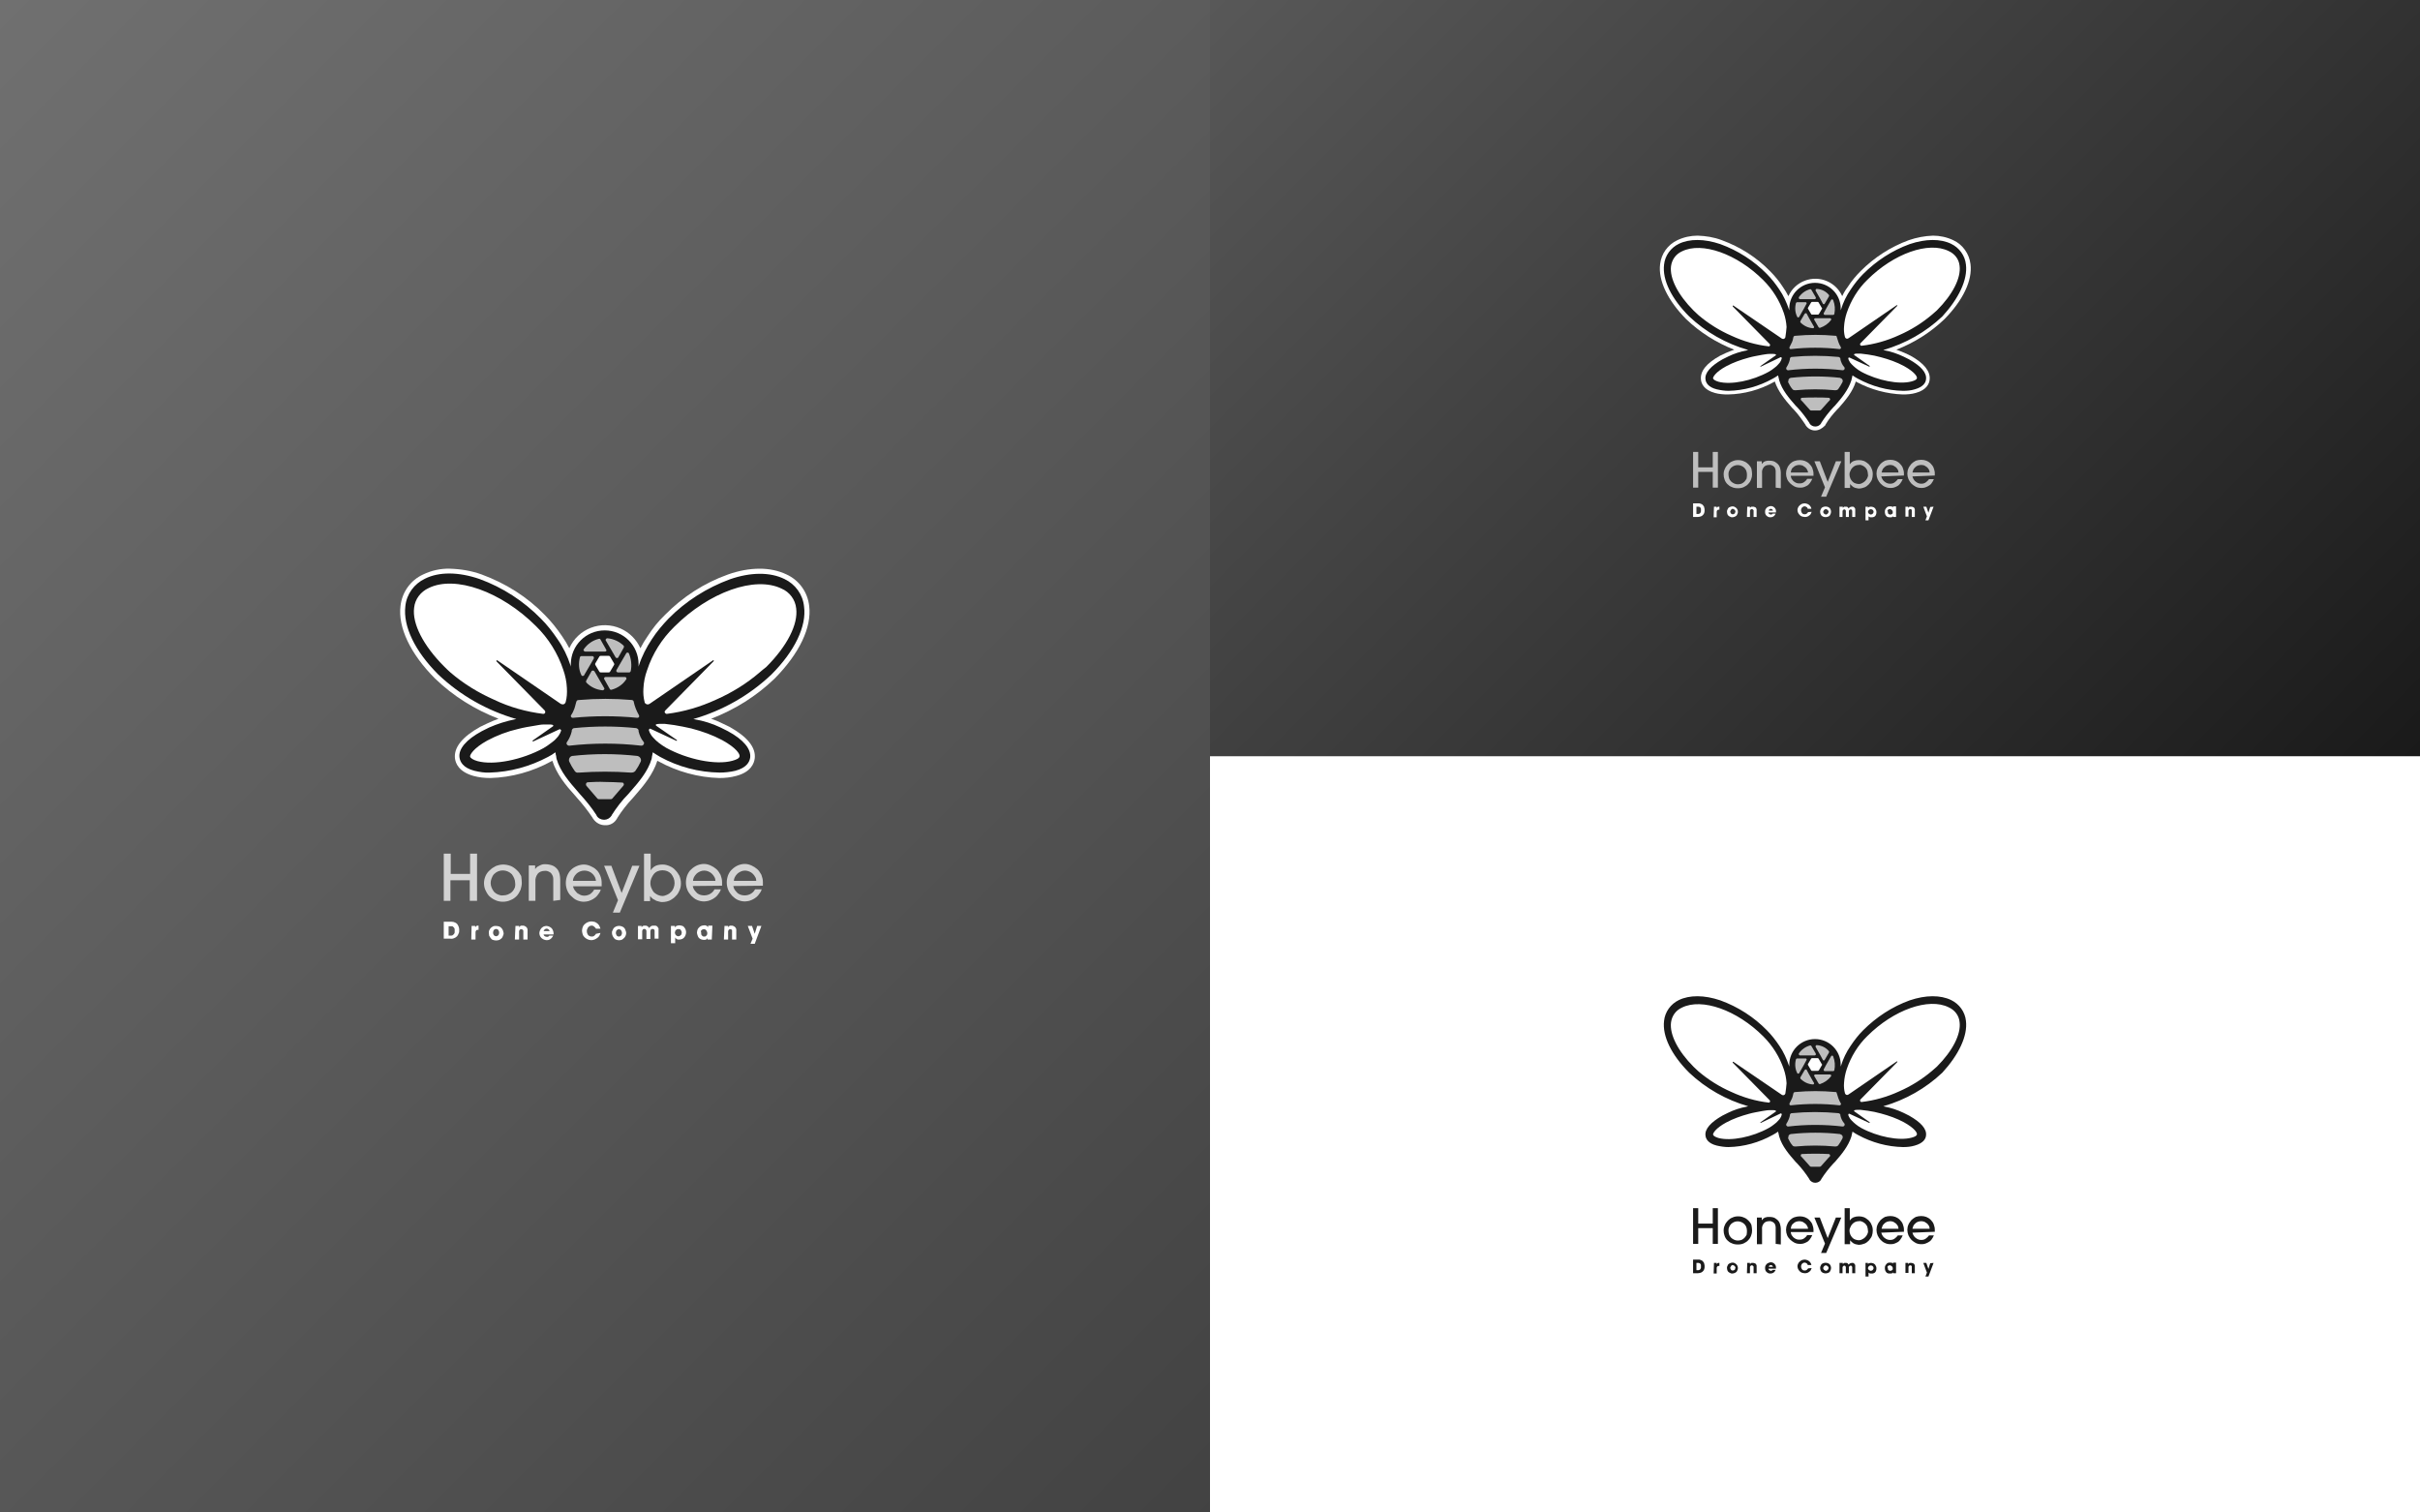 <?xml version="1.0" encoding="utf-8"?>
<!-- Generator: Adobe Illustrator 27.9.4, SVG Export Plug-In . SVG Version: 9.03 Build 54784)  -->
<svg version="1.1" id="Layer_1" xmlns="http://www.w3.org/2000/svg" xmlns:xlink="http://www.w3.org/1999/xlink" x="0px" y="0px"
	 viewBox="0 0 800 500" style="enable-background:new 0 0 800 500;" xml:space="preserve">
<rect x="0" y="0" width="800" height="500" fill="#808080" stroke="none"/>
<style type="text/css">
	.st0{fill:url(#SVGID_1_);}
	.st1{fill:url(#SVGID_00000003813780044028103280000002690909573907127738_);}
	.st2{fill:#FFFFFF;}
	.st3{fill:#BEBEBE;}
	.st4{fill:#1A1A1A;}
	.st5{fill:#D3D3D3;}
</style>
<linearGradient id="SVGID_1_" gradientUnits="userSpaceOnUse" x1="75" y1="267" x2="725" y2="917" gradientTransform="matrix(1 0 0 1 0 -342)">
	<stop  offset="0" style="stop-color:#707070"/>
	<stop  offset="1" style="stop-color:#2E2E2E"/>
</linearGradient>
<path class="st0" d="M0,0h800v500H0c0-57.9,0-115.8,0-173.7C0,217.5,0,108.8,0,0z"/>
<linearGradient id="SVGID_00000121970031327262542210000005029181648469536416_" gradientUnits="userSpaceOnUse" x1="437.5" y1="304.5" x2="762.5" y2="629.5" gradientTransform="matrix(1 0 0 1 0 -342)">
	<stop  offset="0" style="stop-color:#585858"/>
	<stop  offset="1" style="stop-color:#1A1A1A"/>
</linearGradient>
<path style="fill:url(#SVGID_00000121970031327262542210000005029181648469536416_);" d="M400,0h400v250H400c0-28.9,0-57.9,0-86.9
	C400,108.8,400,54.4,400,0z"/>
<g>
	<path class="st2" d="M600,142.3c-1.2,0-2.3-0.6-3-1.6l-0.1-0.1v-0.1c-1.2-1.8-2.5-3.6-4-5.2l-0.5-0.5c-2.3-2.6-4.6-5.4-5.7-8.7
		l-0.3,0.2c-4.7,2.6-9.9,4-15.2,4.1c-1.4,0-2.9-0.1-4.3-0.5c-3.7-1-4.5-3.2-4.6-4.4c-0.3-2.8,1.8-5.4,6.3-7.9
		c0.6-0.3,1.2-0.6,1.9-0.9c1-0.4,1.9-0.8,2.8-1.1c-5.9-2.3-11.3-5.7-15.9-10.1c-6.1-6.2-9.3-12.8-8.6-18.2c0.4-3.4,2.5-6.4,5.7-7.9
		c2.1-1,4.4-1.5,6.7-1.5c2.7,0.1,5.4,0.5,8,1.5c6,2.2,11.4,5.6,15.9,10.2c1.6,1.6,3.1,3.4,4.3,5.3c0.7,1,1.3,2,1.8,3
		c2.2-4.9,8-7.1,12.9-4.9c2.2,1,3.9,2.7,4.9,4.9c0.5-1.1,1.1-2.1,1.8-3c1.2-1.9,2.7-3.7,4.3-5.3c4.5-4.5,9.9-8,15.9-10.2
		c2.6-0.9,5.3-1.4,8-1.5c2.3,0,4.6,0.5,6.7,1.5c3.1,1.4,5.3,4.5,5.7,7.9c0.7,5.4-2.5,12-8.6,18.2c-4.6,4.4-10,7.8-15.9,10.1
		c0.9,0.3,1.8,0.7,2.8,1.1c0.7,0.3,1.3,0.6,1.9,0.9c4.5,2.5,6.6,5.2,6.3,7.9c-0.1,1.2-0.9,3.4-4.6,4.4c-1.4,0.4-2.8,0.5-4.3,0.5
		c-5.3-0.2-10.5-1.6-15.2-4.1l-0.3-0.2c-1,3.3-3.3,6.1-5.6,8.7l-0.5,0.5c-1.5,1.6-2.9,3.3-4,5.2v0.1c0,0,0,0.1-0.1,0.1
		C602.3,141.7,601.2,142.3,600,142.3z"/>
	<path class="st2" d="M649.9,87.5c-0.3-3-2.2-5.6-4.9-6.9c-3.5-1.7-8.4-1.7-13.7,0.1c-5.8,2.1-11,5.5-15.4,9.9
		c-1.6,1.6-2.9,3.3-4.1,5.1c-1.4,2-2.5,4.3-3.2,6.6l-0.1,0.3c0-0.2,0-0.4,0-0.6c0-4.7-3.8-8.5-8.5-8.5c-4.7,0-8.5,3.8-8.5,8.5
		c0,0.2,0,0.4,0,0.6l-0.1-0.3c-0.8-2.3-1.8-4.6-3.2-6.6c-1.2-1.8-2.6-3.6-4.1-5.1c-4.3-4.4-9.6-7.8-15.4-9.9
		c-5.3-1.8-10.2-1.8-13.7-0.1c-2.7,1.3-4.6,3.9-4.9,6.9c-0.6,5,2.4,11.2,8.3,17.1c5.5,5.2,12.2,9,19.5,11.1l-0.3,0.1
		c-2.2,0.4-4.4,1.1-6.4,2.1c-0.6,0.3-1.2,0.6-1.8,0.9c-3.9,2.2-5.9,4.5-5.6,6.6c0.1,1.1,0.9,2.6,3.7,3.3c1.3,0.3,2.6,0.5,3.9,0.5
		c5.1-0.1,10.1-1.5,14.6-4c0.6-0.3,1.2-0.7,1.8-1.1l0.1,0.4l0,0c0,0.1,0,0.2,0.1,0.4c0.1,0.1,0,0.1,0,0.1c0,0.1,0,0.2,0.1,0.3
		c0,0,0,0.1,0,0.1c0,0.1,0.1,0.2,0.1,0.4l0,0c0.9,3.1,3.2,5.8,5.4,8.3l0.5,0.5c1.5,1.6,2.9,3.4,4.1,5.3c0,0,0,0,0,0.1l0,0
		c0.4,0.6,1.1,1,1.9,1l0,0c0.8,0,1.5-0.4,1.9-1l0,0c0,0,0,0,0-0.1c1.2-1.9,2.6-3.7,4.1-5.3l0.5-0.5c2.2-2.5,4.4-5.2,5.4-8.3l0,0
		c0-0.1,0.1-0.2,0.1-0.4c0,0,0-0.1,0-0.1c0-0.1,0.1-0.2,0.1-0.3c0,0,0-0.1,0-0.1s0.1-0.2,0.1-0.4l0,0l0.1-0.4
		c0.6,0.4,1.2,0.8,1.8,1.1c4.6,2.5,9.7,3.9,14.9,4c1.3,0,2.6-0.1,3.9-0.5c2.8-0.8,3.6-2.2,3.7-3.3c0.3-2.2-1.7-4.4-5.6-6.6
		c-0.6-0.3-1.2-0.6-1.8-0.9c-2.1-1-4.2-1.7-6.4-2.1l-0.3-0.1c7.3-2.1,14-5.9,19.5-11.1C647.5,98.7,650.5,92.5,649.9,87.5z"/>
	<g>
		<path class="st3" d="M566.2,161.2v-5.2h-4.8v5.2h-1.7v-11.8h1.7v5.1h4.8v-5.1h1.7v11.8H566.2z"/>
		<path class="st3" d="M579.2,156.8c0,0.6-0.1,1.1-0.3,1.6c-0.2,0.6-0.5,1.1-0.9,1.5c-0.4,0.5-0.9,0.8-1.5,1.1
			c-0.6,0.3-1.3,0.4-2,0.4c-0.7,0-1.4-0.1-2-0.4c-0.6-0.2-1.1-0.6-1.5-1c-0.4-0.4-0.7-0.9-0.9-1.5c-0.2-0.5-0.3-1.1-0.3-1.7
			c0-0.6,0.1-1.2,0.4-1.8c0.2-0.6,0.6-1,1-1.5c0.4-0.4,0.9-0.8,1.5-1c0.6-0.3,1.2-0.4,1.9-0.4c0.6,0,1.3,0.1,1.9,0.4
			c0.6,0.2,1.1,0.6,1.5,1c0.4,0.4,0.8,0.9,1,1.5C579.1,155.6,579.2,156.2,579.2,156.8z M577.5,156.8c0-0.4-0.1-0.8-0.2-1.1
			c-0.1-0.4-0.4-0.7-0.6-1c-1.2-1.2-3.1-1.3-4.4-0.1c0,0-0.1,0.1-0.1,0.1c-0.3,0.3-0.5,0.7-0.6,1c-0.2,0.4-0.2,0.8-0.2,1.2
			c0,0.4,0.1,0.8,0.2,1.2c0.1,0.4,0.4,0.7,0.6,1c0.3,0.3,0.6,0.5,1,0.7c0.4,0.2,0.8,0.3,1.3,0.3c0.4,0,0.8-0.1,1.2-0.2
			c0.4-0.2,0.7-0.4,1-0.7c0.3-0.3,0.5-0.7,0.7-1C577.5,157.6,577.5,157.2,577.5,156.8z"/>
		<path class="st3" d="M587,161.2v-4.8c0-0.2,0-0.4,0-0.7c0-0.3-0.1-0.6-0.2-0.9c-0.1-0.3-0.4-0.6-0.7-0.8c-0.4-0.2-0.8-0.4-1.3-0.3
			c-0.6,0-1.3,0.2-1.7,0.7c-0.5,0.6-0.7,1.3-0.6,2.1v4.8h-1.7v-8.8h1.6v0.9l0,0c0.2-0.3,0.5-0.5,0.7-0.7c0.2-0.1,0.5-0.3,0.8-0.3
			c0.2-0.1,0.4-0.1,0.7-0.1h0.4c0.6,0,1.3,0.1,1.8,0.4c0.5,0.3,1,0.7,1.3,1.2c0.2,0.3,0.3,0.6,0.4,1c0.1,0.4,0.2,0.9,0.2,1.3v5.2
			L587,161.2z"/>
		<path class="st3" d="M592,157.5c0.1,0.4,0.2,0.8,0.5,1.1c0.2,0.3,0.4,0.5,0.7,0.7c0.3,0.2,0.5,0.3,0.8,0.4
			c0.3,0.1,0.6,0.1,0.9,0.1c0.6,0,1.1-0.1,1.6-0.5c0.4-0.3,0.7-0.6,0.9-1h1.7c-0.2,0.5-0.5,1-0.8,1.4c-0.3,0.4-0.6,0.7-1,0.9
			c-0.4,0.2-0.8,0.4-1.2,0.5c-0.4,0.1-0.7,0.1-1.1,0.1c-0.6,0-1.2-0.1-1.8-0.4c-0.5-0.3-1-0.6-1.4-1c-0.4-0.4-0.8-0.9-1-1.4
			c-0.5-1.2-0.5-2.5,0-3.6c0.4-1.1,1.3-2,2.4-2.4c0.6-0.2,1.2-0.3,1.8-0.3c0.6,0,1.2,0.1,1.7,0.3c0.5,0.2,1,0.5,1.4,0.9
			c0.4,0.4,0.8,0.9,1,1.4c0.2,0.6,0.4,1.2,0.4,1.8c0,0.1,0,0.3,0,0.5c0,0.1,0,0.2,0,0.3H592z M597.7,156.2c0-0.3-0.1-0.6-0.3-0.9
			c-0.1-0.3-0.4-0.6-0.6-0.8c-0.3-0.2-0.6-0.4-0.9-0.6c-0.4-0.1-0.7-0.2-1.1-0.2c-0.4,0-0.8,0.1-1.1,0.2c-0.3,0.1-0.6,0.3-0.9,0.6
			c-0.3,0.2-0.5,0.5-0.6,0.8c-0.1,0.3-0.2,0.6-0.2,0.9H597.7z"/>
		<path class="st3" d="M603.7,164.2H602l1.3-3.1l-3.5-8.6h1.8l2.6,6.8l2.7-6.8h1.8L603.7,164.2z"/>
		<path class="st3" d="M609.8,161.2v-11.8h1.7v4.1l0,0c0.3-0.5,0.8-0.9,1.3-1.1c0.5-0.2,1.1-0.3,1.7-0.3c0.6,0,1.2,0.1,1.7,0.3
			c0.5,0.2,1,0.6,1.5,1c0.4,0.4,0.8,0.9,1,1.5c0.3,0.6,0.4,1.2,0.4,1.9c0,0.6-0.1,1.2-0.3,1.8c-0.2,0.5-0.6,1-1,1.5
			c-0.4,0.4-0.9,0.8-1.4,1c-0.6,0.2-1.2,0.4-1.8,0.4c-0.2,0-0.5,0-0.7-0.1c-0.3,0-0.5-0.1-0.8-0.2c-0.3-0.1-0.6-0.3-0.8-0.5
			c-0.3-0.2-0.5-0.5-0.7-0.7l0,0v1.3H609.8z M611.4,156.8c0,0.5,0.1,0.9,0.3,1.4c0.2,0.4,0.4,0.7,0.7,1c0.3,0.3,0.6,0.5,1,0.6
			c0.3,0.1,0.7,0.2,1.1,0.2c0.4,0,0.8-0.1,1.1-0.3c0.4-0.2,0.7-0.4,1-0.7c0.3-0.3,0.5-0.6,0.7-1c0.2-0.4,0.3-0.8,0.2-1.2
			c0-0.4-0.1-0.8-0.2-1.2c-0.1-0.4-0.4-0.7-0.6-1c-0.3-0.3-0.6-0.5-1-0.7c-0.4-0.2-0.8-0.3-1.2-0.2c-0.8,0-1.6,0.3-2.2,1
			c-0.3,0.3-0.5,0.7-0.6,1C611.5,156,611.4,156.4,611.4,156.8z"/>
		<path class="st3" d="M621.9,157.5c0.1,0.4,0.3,0.8,0.5,1.1c0.2,0.3,0.4,0.5,0.7,0.7c0.5,0.4,1.1,0.6,1.7,0.6
			c0.6,0,1.1-0.1,1.6-0.5c0.4-0.3,0.7-0.6,1-1h1.6c-0.2,0.5-0.5,1-0.8,1.4c-0.3,0.4-0.6,0.7-1,0.9c-0.4,0.2-0.8,0.4-1.2,0.5
			c-0.4,0.1-0.7,0.1-1.1,0.1c-0.6,0-1.2-0.1-1.8-0.4c-0.5-0.2-1-0.6-1.4-1c-0.4-0.4-0.7-0.9-1-1.5c-0.5-1.2-0.5-2.5,0-3.6
			c0.2-0.5,0.6-1,1-1.5c0.4-0.4,0.9-0.7,1.4-1c0.6-0.2,1.2-0.3,1.8-0.3c0.6,0,1.2,0.1,1.7,0.3c0.5,0.2,1,0.5,1.4,0.9
			c0.4,0.4,0.8,0.9,1,1.4c0.2,0.6,0.4,1.2,0.4,1.8c0,0.1,0,0.3,0,0.5c0,0.1,0,0.2,0,0.3L621.9,157.5z M627.6,156.2
			c0-0.3-0.1-0.6-0.2-0.9c-0.2-0.3-0.4-0.6-0.6-0.8c-0.3-0.2-0.6-0.4-0.9-0.6c-0.3-0.1-0.7-0.2-1-0.2c-0.4,0-0.8,0.1-1.1,0.2
			c-0.3,0.1-0.6,0.3-0.9,0.6c-0.2,0.2-0.5,0.5-0.6,0.8c-0.1,0.3-0.2,0.6-0.3,0.9H627.6z"/>
		<path class="st3" d="M632.2,157.5c0.1,0.4,0.3,0.8,0.5,1.1c0.2,0.3,0.4,0.5,0.7,0.7c0.5,0.4,1.1,0.6,1.7,0.6
			c0.6,0,1.1-0.1,1.6-0.5c0.4-0.3,0.7-0.6,1-1h1.6c-0.2,0.5-0.5,1-0.8,1.4c-0.3,0.4-0.7,0.7-1.1,0.9c-0.4,0.2-0.8,0.4-1.2,0.5
			c-0.4,0.1-0.7,0.1-1.1,0.1c-0.6,0-1.2-0.1-1.8-0.4c-0.5-0.3-1-0.6-1.4-1c-0.4-0.4-0.7-0.9-1-1.5c-0.5-1.2-0.5-2.5,0-3.6
			c0.2-0.5,0.6-1,1-1.5c0.4-0.4,0.9-0.7,1.4-1c0.6-0.2,1.2-0.3,1.8-0.3c0.6,0,1.2,0.1,1.7,0.3c0.5,0.2,1,0.5,1.4,0.9
			c0.4,0.4,0.8,0.9,1,1.4c0.2,0.6,0.4,1.2,0.4,1.8c0,0.2,0,0.3,0,0.5c0,0.1,0,0.2,0,0.3L632.2,157.5z M637.9,156.2
			c0-0.3-0.1-0.6-0.2-0.9c-0.2-0.3-0.4-0.6-0.6-0.8c-0.3-0.2-0.6-0.4-0.9-0.6c-0.3-0.1-0.7-0.2-1.1-0.2c-0.4,0-0.8,0.1-1.1,0.2
			c-0.3,0.1-0.6,0.3-0.9,0.6c-0.2,0.2-0.5,0.5-0.6,0.8c-0.1,0.3-0.2,0.6-0.3,0.9H637.9z"/>
		<path class="st2" d="M559.7,166.4h1.9c0.2,0,0.3,0,0.5,0.1c0.2,0.1,0.4,0.1,0.5,0.2c0.2,0.1,0.4,0.3,0.5,0.5
			c0.2,0.2,0.3,0.4,0.3,0.7c0.1,0.2,0.1,0.5,0.1,0.7c0,0.3,0,0.6-0.1,0.9c-0.1,0.3-0.2,0.5-0.4,0.7c-0.2,0.2-0.4,0.4-0.7,0.5
			c-0.3,0.1-0.7,0.2-1,0.2h-1.6V166.4z M560.8,169.9h0.5c0.2,0,0.4,0,0.5-0.1c0.3-0.1,0.4-0.4,0.5-0.7c0-0.2,0-0.3,0-0.5
			c0-0.1,0-0.3,0-0.4c0-0.1-0.1-0.3-0.2-0.4c0-0.1-0.1-0.1-0.1-0.1c0-0.1-0.1-0.1-0.2-0.1c-0.1,0-0.1-0.1-0.2-0.1
			c-0.1,0-0.2,0-0.3,0h-0.5L560.8,169.9z"/>
		<path class="st2" d="M566.6,167.5h0.9v0.4l0,0l0.1-0.1c0-0.1,0.1-0.1,0.2-0.2c0.1-0.1,0.2-0.1,0.2-0.1c0.1,0,0.2,0,0.4,0v1
			c-0.1,0-0.2,0-0.3,0c-0.1,0-0.2,0-0.3,0.1c-0.1,0.1-0.1,0.1-0.2,0.2c0,0.1-0.1,0.2-0.1,0.3v1.9h-1L566.6,167.5z"/>
		<path class="st2" d="M570.9,169.2c0-0.2,0-0.4,0.1-0.6c0.1-0.2,0.2-0.4,0.3-0.6c0.2-0.2,0.3-0.3,0.6-0.4c0.2-0.1,0.5-0.2,0.8-0.2
			c0.3,0,0.5,0,0.8,0.2c0.4,0.2,0.8,0.6,0.9,1c0.1,0.2,0.1,0.4,0.1,0.6c0,0.2,0,0.4-0.1,0.6c-0.1,0.2-0.2,0.4-0.3,0.6
			c-0.2,0.2-0.4,0.3-0.6,0.4c-0.3,0.1-0.5,0.2-0.8,0.2c-0.3,0-0.5,0-0.8-0.2c-0.2-0.1-0.4-0.2-0.6-0.4c-0.1-0.2-0.3-0.4-0.3-0.6
			C571,169.7,570.9,169.4,570.9,169.2z M572,169.2c0,0.1,0,0.2,0.1,0.3c0,0.1,0.1,0.2,0.2,0.3c0.1,0.2,0.3,0.2,0.6,0.2
			c0.1,0,0.2,0,0.3-0.1c0.1,0,0.2-0.1,0.3-0.2c0.1-0.1,0.1-0.2,0.1-0.3c0-0.1,0.1-0.2,0.1-0.3c0-0.1,0-0.2-0.1-0.3
			c0-0.1-0.1-0.2-0.2-0.3c-0.1-0.1-0.2-0.1-0.3-0.2c-0.1,0-0.2-0.1-0.3-0.1c-0.1,0-0.2,0-0.3,0.1c-0.1,0-0.2,0.1-0.2,0.2
			c-0.1,0.1-0.1,0.2-0.2,0.3C572,169,571.9,169.1,572,169.2L572,169.2z"/>
		<path class="st2" d="M577.6,167.5h0.9v0.4l0,0l0.1-0.1c0.1-0.1,0.1-0.1,0.2-0.2c0.1-0.1,0.2-0.1,0.3-0.1c0.1,0,0.3,0,0.4,0
			c0.2,0,0.3,0,0.5,0.1c0.1,0,0.3,0.1,0.4,0.2l0.1,0.1c0,0.1,0.1,0.1,0.1,0.2c0,0.1,0.1,0.2,0.1,0.3c0,0.1,0,0.3,0,0.4v2.1h-1v-1.9
			c0-0.1,0-0.1,0-0.2c0-0.1,0-0.2-0.1-0.2c0-0.1-0.1-0.1-0.2-0.2c-0.1-0.1-0.2-0.1-0.3-0.1c-0.1,0-0.2,0-0.3,0.1
			c-0.1,0-0.1,0.1-0.2,0.2c0,0.1-0.1,0.1-0.1,0.2v2.1h-1L577.6,167.5z"/>
		<path class="st2" d="M587,169.8c-0.1,0.2-0.2,0.3-0.3,0.5c-0.1,0.1-0.2,0.3-0.4,0.4c-0.3,0.2-0.6,0.3-1,0.3c-0.2,0-0.5,0-0.7-0.1
			c-0.2-0.1-0.4-0.2-0.6-0.4c-0.2-0.2-0.3-0.3-0.4-0.6c-0.1-0.2-0.1-0.5-0.1-0.7c0-0.2,0-0.5,0.1-0.7c0.1-0.2,0.2-0.4,0.4-0.6
			c0.2-0.2,0.3-0.3,0.6-0.4c0.2-0.1,0.5-0.2,0.7-0.2c0.2,0,0.5,0,0.7,0.1c0.2,0.1,0.4,0.2,0.6,0.4c0.2,0.2,0.3,0.4,0.4,0.6
			c0.1,0.2,0.1,0.5,0.1,0.7v0.2c0,0,0,0.1,0,0.1h-2.5c0,0.2,0.1,0.4,0.3,0.5c0.1,0.1,0.3,0.2,0.5,0.2c0.1,0,0.3,0,0.4-0.1
			c0.1-0.1,0.2-0.1,0.2-0.2H587z M586.1,168.8c0-0.1,0-0.1-0.1-0.2c0-0.1-0.1-0.1-0.1-0.2c-0.1-0.1-0.1-0.1-0.2-0.1
			c-0.1,0-0.2-0.1-0.3-0.1c-0.1,0-0.2,0-0.3,0.1c-0.1,0-0.2,0.1-0.2,0.1c-0.1,0.1-0.1,0.1-0.1,0.2c0,0.1,0,0.1-0.1,0.2H586.1z"/>
		<path class="st2" d="M598.9,169.2c-0.1,0.3-0.2,0.5-0.3,0.7c-0.1,0.2-0.3,0.4-0.5,0.5c-0.2,0.2-0.4,0.3-0.7,0.4
			c-0.2,0.1-0.5,0.1-0.8,0.1c-0.3,0-0.7-0.1-1-0.2c-0.3-0.1-0.5-0.3-0.7-0.5c-0.2-0.2-0.4-0.5-0.5-0.7c-0.1-0.3-0.2-0.6-0.2-0.9
			c0-0.3,0.1-0.6,0.2-0.8c0.1-0.3,0.3-0.5,0.5-0.7c0.2-0.2,0.5-0.4,0.7-0.5c0.3-0.1,0.6-0.2,1-0.2c0.3,0,0.6,0.1,0.9,0.2
			c0.5,0.2,0.9,0.6,1.1,1c0.1,0.2,0.2,0.4,0.2,0.6h-1.2c0-0.1-0.1-0.2-0.1-0.3c-0.1-0.1-0.1-0.2-0.2-0.2c-0.1-0.1-0.2-0.1-0.3-0.2
			c-0.1-0.1-0.3-0.1-0.4-0.1c-0.2,0-0.4,0-0.5,0.1c-0.1,0.1-0.3,0.2-0.4,0.3c-0.1,0.1-0.2,0.3-0.2,0.4c-0.1,0.1-0.1,0.3-0.1,0.5
			c0,0.2,0,0.3,0.1,0.5c0.1,0.2,0.1,0.3,0.2,0.4c0.2,0.3,0.5,0.4,0.9,0.4c0.2,0,0.3,0,0.5-0.1c0.1-0.1,0.2-0.1,0.3-0.2
			c0.1-0.1,0.1-0.2,0.2-0.2l0.1-0.2L598.9,169.2z"/>
		<path class="st2" d="M601.7,169.2c0-0.2,0-0.4,0.1-0.6c0.1-0.2,0.2-0.4,0.3-0.6c0.2-0.2,0.3-0.3,0.6-0.4c0.5-0.2,1.1-0.2,1.6,0
			c0.2,0.1,0.4,0.2,0.6,0.4c0.1,0.2,0.3,0.4,0.3,0.6c0.1,0.2,0.1,0.4,0.1,0.6c0,0.4-0.2,0.9-0.4,1.2c-0.2,0.2-0.3,0.3-0.6,0.4
			c-0.5,0.2-1.1,0.2-1.6,0c-0.2-0.1-0.4-0.2-0.6-0.4C601.9,170.1,601.7,169.7,601.7,169.2z M602.7,169.2c0,0.1,0,0.2,0.1,0.3
			c0,0.1,0.1,0.2,0.2,0.3c0.1,0.1,0.2,0.1,0.3,0.2c0.1,0,0.2,0.1,0.3,0.1c0.1,0,0.2,0,0.3-0.1c0.1,0,0.2-0.1,0.3-0.2
			c0.1-0.1,0.1-0.2,0.2-0.3c0-0.1,0.1-0.2,0.1-0.3c0-0.1,0-0.2-0.1-0.3c0-0.1-0.1-0.2-0.2-0.3c-0.1-0.1-0.2-0.1-0.3-0.2
			c-0.1,0-0.2-0.1-0.3-0.1c-0.1,0-0.2,0-0.3,0.1c-0.1,0-0.2,0.1-0.3,0.2c-0.1,0.1-0.1,0.2-0.2,0.3
			C602.8,169,602.7,169.1,602.7,169.2L602.7,169.2z"/>
		<path class="st2" d="M608.3,167.5h0.9v0.4l0,0c0,0,0.1-0.1,0.1-0.1c0.1-0.1,0.1-0.1,0.2-0.2c0.1-0.1,0.2-0.1,0.3-0.1
			c0.1,0,0.3,0,0.4,0h0.2c0.2,0,0.4,0.1,0.5,0.3c0.1,0.1,0.2,0.2,0.2,0.3c0.1-0.2,0.3-0.3,0.4-0.4c0.2-0.1,0.4-0.2,0.7-0.2h0.2h0.2
			c0.1,0,0.2,0.1,0.2,0.1c0.1,0,0.2,0.1,0.2,0.2l0.2,0.2c0,0.1,0.1,0.2,0.1,0.3c0,0.1,0,0.2,0,0.3c0,0.1,0,0.3,0,0.5v1.8h-1v-1.8
			c0-0.1,0-0.1,0-0.2c0-0.1,0-0.2-0.1-0.2c0-0.1-0.1-0.1-0.1-0.2c-0.1-0.1-0.2-0.1-0.3-0.1c-0.1,0-0.2,0-0.3,0.1
			c-0.1,0-0.1,0.1-0.2,0.2c0,0.1-0.1,0.1-0.1,0.2c0,0.1,0,0.1,0,0.2v1.8h-1v-1.8c0-0.1,0-0.1,0-0.2c0-0.1,0-0.2-0.1-0.2
			c0-0.1-0.1-0.1-0.1-0.2c-0.1-0.1-0.2-0.1-0.3-0.1c-0.1,0-0.2,0-0.3,0.1c-0.1,0.1-0.1,0.1-0.2,0.2c0,0.1-0.1,0.2-0.1,0.2
			c0,0.1,0,0.1,0,0.2v1.8h-1V167.5z"/>
		<path class="st2" d="M616.6,167.5h0.9v0.4l0,0c0.1-0.1,0.2-0.3,0.4-0.3c0.2-0.1,0.5-0.1,0.7-0.1c0.3,0,0.5,0.1,0.8,0.2
			c0.2,0.1,0.4,0.3,0.5,0.4c0.1,0.2,0.2,0.4,0.3,0.6c0.1,0.2,0.1,0.4,0.1,0.6c0,0.2,0,0.5-0.1,0.7c-0.1,0.4-0.4,0.8-0.8,0.9
			c-0.2,0.1-0.4,0.1-0.7,0.1c-0.1,0-0.3,0-0.4,0c-0.1,0-0.2-0.1-0.3-0.1c-0.1,0-0.1-0.1-0.2-0.1l-0.1-0.2v1.4h-1V167.5z
			 M618.4,170.1c0.1,0,0.2,0,0.4-0.1c0.1,0,0.2-0.1,0.3-0.2c0.1-0.1,0.1-0.2,0.2-0.3c0.1-0.2,0.1-0.4,0-0.6c0-0.1-0.1-0.2-0.2-0.3
			c-0.1-0.1-0.2-0.2-0.3-0.2c-0.2-0.1-0.5-0.1-0.7,0c-0.1,0.1-0.2,0.1-0.3,0.2c-0.1,0.1-0.1,0.2-0.2,0.3c0,0.1-0.1,0.2-0.1,0.3
			c0,0.1,0,0.2,0.1,0.3c0,0.1,0.1,0.2,0.2,0.3c0.1,0.1,0.2,0.1,0.3,0.2C618.1,170,618.3,170.1,618.4,170.1L618.4,170.1z"/>
		<path class="st2" d="M626.8,170.9h-1v-0.3l0,0c0,0.1-0.1,0.1-0.2,0.2c-0.1,0.1-0.2,0.1-0.2,0.2L625,171h-0.3c-0.2,0-0.5,0-0.7-0.1
			c-0.2-0.1-0.4-0.2-0.5-0.4c-0.1-0.2-0.3-0.4-0.3-0.6c-0.1-0.2-0.1-0.5-0.1-0.7c0-0.3,0-0.5,0.1-0.7c0.1-0.2,0.2-0.4,0.4-0.6
			c0.1-0.2,0.3-0.3,0.5-0.4c0.2-0.1,0.4-0.1,0.7-0.1c0.1,0,0.2,0,0.4,0c0.1,0,0.2,0.1,0.3,0.1c0.1,0,0.1,0.1,0.2,0.1
			c0,0.1,0.1,0.1,0.1,0.2l0,0v-0.4h1V170.9z M624.1,169.2c0,0.1,0,0.2,0,0.3c0,0.1,0.1,0.2,0.1,0.3c0.1,0.1,0.2,0.2,0.3,0.2
			c0.1,0.1,0.3,0.1,0.4,0.1c0.1,0,0.3,0,0.4-0.1c0.1-0.1,0.2-0.1,0.3-0.2c0.1-0.1,0.1-0.2,0.1-0.3c0-0.1,0-0.2,0-0.3
			c0-0.1,0-0.2-0.1-0.3c0-0.1-0.1-0.2-0.2-0.3c-0.1-0.1-0.2-0.1-0.3-0.2c-0.1-0.1-0.2-0.1-0.4-0.1c-0.1,0-0.3,0-0.4,0.1
			c-0.2,0.1-0.3,0.3-0.4,0.5C624,169,624.1,169.1,624.1,169.2z"/>
		<path class="st2" d="M629.9,167.5h0.9v0.4l0,0c0-0.1,0.1-0.1,0.1-0.1c0.1-0.1,0.1-0.1,0.2-0.2c0.1-0.1,0.2-0.1,0.3-0.1
			c0.1,0,0.3,0,0.4,0c0.2,0,0.3,0,0.5,0.1c0.1,0,0.3,0.1,0.4,0.2l0.1,0.1c0,0.1,0.1,0.1,0.1,0.2c0,0.1,0.1,0.2,0.1,0.3
			c0,0.1,0,0.3,0,0.4v2.1h-1v-1.9c0-0.1,0-0.1,0-0.2c0-0.1,0-0.2,0-0.2c0-0.1-0.1-0.1-0.2-0.2c-0.1-0.1-0.2-0.1-0.3-0.1
			c-0.1,0-0.2,0-0.3,0.1c-0.1,0-0.1,0.1-0.2,0.2c0,0.1-0.1,0.1-0.1,0.2c0,0.1,0,0.1,0,0.2v1.8h-1L629.9,167.5z"/>
		<path class="st2" d="M639.2,167.5l-1.7,4.5h-1l0.5-1.3l-1.2-3.2h1l0.7,2l0,0l0.6-1.9L639.2,167.5z"/>
	</g>
	<g>
		<path class="st4" d="M649.9,87.5c-0.3-3-2.2-5.6-4.9-6.9c-3.5-1.7-8.4-1.7-13.7,0.1c-5.8,2.1-11,5.5-15.4,9.9
			c-1.6,1.6-2.9,3.3-4.1,5.1c-1.4,2-2.5,4.3-3.2,6.6l-0.1,0.3c0-0.2,0-0.4,0-0.6c0-4.7-3.8-8.5-8.5-8.5c-4.7,0-8.5,3.8-8.5,8.5
			c0,0.2,0,0.4,0,0.6l-0.1-0.3c-0.8-2.3-1.8-4.6-3.2-6.6c-1.2-1.8-2.6-3.6-4.1-5.1c-4.3-4.4-9.6-7.8-15.4-9.9
			c-5.3-1.8-10.2-1.8-13.7-0.1c-2.7,1.3-4.6,3.9-4.9,6.9c-0.6,5,2.4,11.2,8.3,17.1c5.5,5.2,12.2,9,19.5,11.1l-0.3,0.1
			c-2.2,0.4-4.4,1.1-6.4,2.1c-0.6,0.3-1.2,0.6-1.8,0.9c-3.9,2.2-5.9,4.5-5.6,6.6c0.1,1.1,0.9,2.6,3.7,3.3c1.3,0.3,2.6,0.5,3.9,0.5
			c5.1-0.1,10.1-1.5,14.6-4c0.6-0.3,1.2-0.7,1.8-1.1l0.1,0.4l0,0c0,0.1,0,0.2,0.1,0.4c0.1,0.1,0,0.1,0,0.1c0,0.1,0,0.2,0.1,0.3
			c0,0,0,0.1,0,0.1c0,0.1,0.1,0.2,0.1,0.4l0,0c0.9,3.1,3.2,5.8,5.4,8.3l0.5,0.5c1.5,1.6,2.9,3.4,4.1,5.3c0,0,0,0,0,0.1l0,0
			c0.4,0.6,1.1,1,1.9,1l0,0c0.8,0,1.5-0.4,1.9-1l0,0c0,0,0,0,0-0.1c1.2-1.9,2.6-3.7,4.1-5.3l0.5-0.5c2.2-2.5,4.4-5.2,5.4-8.3l0,0
			c0-0.1,0.1-0.2,0.1-0.4c0,0,0-0.1,0-0.1c0-0.1,0.1-0.2,0.1-0.3c0,0,0-0.1,0-0.1s0.1-0.2,0.1-0.4l0,0l0.1-0.4
			c0.6,0.4,1.2,0.8,1.8,1.1c4.6,2.5,9.7,3.9,14.9,4c1.3,0,2.6-0.1,3.9-0.5c2.8-0.8,3.6-2.2,3.7-3.3c0.3-2.2-1.7-4.4-5.6-6.6
			c-0.6-0.3-1.2-0.6-1.8-0.9c-2.1-1-4.2-1.7-6.4-2.1l-0.3-0.1c7.3-2.1,14-5.9,19.5-11.1C647.5,98.7,650.5,92.5,649.9,87.5z
			 M589,118.5c-0.1,0.2-0.1,0.4-0.2,0.6c-0.2,0.5-0.5,0.9-0.9,1.3c-0.4,0.5-0.9,0.9-1.3,1.2c-0.6,0.5-1.2,0.9-1.9,1.3
			c-5.4,3-12.5,4.4-16.6,3.3c-1-0.3-1.7-0.7-1.8-1.1c-0.1-0.4,0.8-2.1,4.3-4c2.4-1.3,5-2.2,7.6-2.9c1.4-0.4,2.8-0.6,4.3-0.9
			c0.8-0.1,1.6-0.3,2.4-0.3c0.4,0,0.8,0,1.2,0c0.3,0,0.6,0,0.8,0.1c0.1,0,0.2,0.1,0.2,0.2c0,0.1,0,0.2-0.1,0.2L582,121
			c-0.1,0-0.1,0.1,0,0.2c0,0,0.1,0.1,0.1,0l6.5-3.1c0.2-0.1,0.3,0,0.4,0.2C589,118.4,589,118.5,589,118.5z M590.2,111.5
			c-0.1,0.4-0.6,0.7-1,0.5c-0.1,0-0.2-0.1-0.2-0.1L573,101c-0.1,0-0.2,0-0.2,0.1c0,0.1,0,0.1,0,0.2l12.2,12.4c0.2,0.2,0.2,0.5,0,0.7
			c-0.1,0.1-0.2,0.1-0.3,0.1l0,0c-4.3-0.5-8.4-1.7-12.3-3.5c-3.9-1.7-7.6-4-10.9-6.8c-0.5-0.5-1.1-1-1.6-1.5
			c-5.2-5.2-8-10.7-7.5-14.7c0.3-2.2,1.6-4,3.6-4.9c6.6-3.3,18.2,0.8,26.9,9.5c3.1,3.1,5.4,6.8,6.8,10.9c0.5,1.5,0.8,3,0.9,4.6
			C590.5,109.2,590.4,110.3,590.2,111.5z M602.3,102.1l-1,1.7c-0.1,0.1-0.2,0.2-0.3,0.2H599c-0.1,0-0.3-0.1-0.3-0.2l-1-1.7
			c-0.1-0.1-0.1-0.3,0-0.4l1-1.7c0.1-0.1,0.2-0.2,0.3-0.2h1.9c0.1,0,0.3,0.1,0.3,0.2l1,1.7C602.4,101.9,602.4,102,602.3,102.1
			L602.3,102.1z M629.4,121c3.6,2,4.4,3.5,4.3,4s-0.7,0.8-1.8,1.1c-4.1,1.1-11.2-0.3-16.6-3.2c-0.7-0.4-1.3-0.8-1.9-1.3
			c-0.5-0.4-0.9-0.8-1.3-1.2c-0.4-0.4-0.7-0.8-0.9-1.3c-0.1-0.2-0.2-0.4-0.2-0.6c0-0.2,0.1-0.3,0.2-0.3c0.1,0,0.1,0,0.2,0l6.5,3
			c0.1,0,0.1,0,0.2-0.1c0-0.1,0-0.1,0-0.1l-5.1-3.6c-0.1-0.1-0.1-0.2-0.1-0.2c0-0.1,0.1-0.1,0.2-0.2c0.3-0.1,0.6-0.1,0.8-0.1
			c0.4,0,0.8,0,1.2,0c0.8,0.1,1.6,0.2,2.4,0.3c1.4,0.2,2.9,0.5,4.3,0.9C624.4,118.8,627,119.7,629.4,121z M638.7,104
			c-3.3,2.8-7,5.1-10.9,6.8c-3.9,1.8-8.1,3-12.4,3.5l0,0c-0.3,0-0.5-0.2-0.5-0.5c0-0.1,0-0.2,0.1-0.3l12.2-12.4c0.1-0.1,0-0.2,0-0.2
			c-0.1,0-0.1,0-0.2,0l-15.9,10.9c-0.4,0.3-0.9,0.2-1.1-0.2c-0.1-0.1-0.1-0.2-0.1-0.2c-0.3-1.1-0.4-2.3-0.3-3.4
			c0.1-1.6,0.4-3.1,0.9-4.6c1.4-4.1,3.7-7.9,6.8-10.9c8.7-8.7,20.3-12.8,26.9-9.5c2,0.9,3.4,2.7,3.6,4.9c0.5,4-2.3,9.5-7.5,14.7
			C639.7,103.1,639.2,103.6,638.7,104L638.7,104z"/>
		<g>
			<g>
				<path class="st3" d="M600.2,98.2l-1.4-2.4c-0.1-0.2-0.3-0.2-0.4-0.2c-1.5,0.4-2.8,1.3-3.7,2.6c-0.1,0.2-0.1,0.4,0.1,0.6
					c0.1,0,0.1,0.1,0.2,0.1h4.9c0.2,0,0.4-0.2,0.4-0.4C600.3,98.3,600.2,98.3,600.2,98.2z"/>
				<path class="st3" d="M605.3,105.8c0.1-0.2,0.1-0.4-0.1-0.5c-0.1-0.1-0.2-0.1-0.2-0.1h-4.9c-0.2,0-0.4,0.2-0.4,0.4
					c0,0.1,0,0.1,0.1,0.2l1.4,2.4c0.1,0.1,0.3,0.2,0.4,0.2C603.1,107.9,604.4,107,605.3,105.8z"/>
				<path class="st3" d="M596.9,99.9h-2.8c-0.2,0-0.3,0.1-0.4,0.3c-0.4,1.5-0.3,3.1,0.4,4.5c0.1,0.2,0.3,0.3,0.5,0.2
					c0.1,0,0.1-0.1,0.2-0.2l1.6-2.8l0.8-1.5c0.1-0.2,0-0.4-0.2-0.5C597,99.9,596.9,99.9,596.9,99.9z"/>
				<path class="st3" d="M606,99.2c-0.1-0.2-0.3-0.3-0.5-0.2c-0.1,0-0.1,0.1-0.2,0.2l-1.6,2.8l0,0l-0.8,1.5c-0.1,0.2,0,0.4,0.1,0.5
					c0.1,0,0.1,0.1,0.2,0.1h2.8c0.2,0,0.3-0.1,0.4-0.3C606.7,102.3,606.6,100.7,606,99.2z"/>
				<path class="st3" d="M596.6,103.7l-1.4,2.4c-0.1,0.1-0.1,0.3,0,0.5c1.1,1.1,2.5,1.8,4.1,1.9c0.2,0,0.4-0.1,0.4-0.4
					c0-0.1,0-0.2-0.1-0.2l-1.6-2.8l-0.8-1.5C597.1,103.5,596.9,103.5,596.6,103.7C596.7,103.6,596.7,103.6,596.6,103.7z"/>
				<path class="st3" d="M600.6,95.5c-0.2,0-0.4,0.1-0.4,0.4c0,0.1,0,0.1,0,0.2l1.6,2.8l0,0l0.8,1.5c0.1,0.2,0.4,0.2,0.5,0.1
					c0.1,0,0.1-0.1,0.1-0.1l1.4-2.4c0.1-0.1,0.1-0.3,0-0.5C603.6,96.3,602.2,95.6,600.6,95.5z"/>
			</g>
			<g>
				<path class="st3" d="M608.4,118.8v-0.2c0-0.3-0.3-0.5-0.6-0.6c-5.2-0.5-10.4-0.5-15.5,0c-0.3,0-0.6,0.3-0.6,0.6v0.2
					c-0.2,0.9-0.6,1.8-1.1,2.6c-0.1,0.1-0.1,0.2-0.1,0.2l0,0c-0.1,0.4,0.1,0.7,0.5,0.8c0.1,0,0.1,0,0.2,0c5.9-0.7,11.9-0.7,17.9,0
					c0.4,0,0.7-0.2,0.7-0.6c0-0.1,0-0.1,0-0.2l0,0c0-0.1-0.1-0.2-0.1-0.2C609,120.6,608.6,119.7,608.4,118.8z"/>
				<path class="st3" d="M591.1,126.3c0.4,0.8,0.8,1.6,1.4,2.3c0.2,0.3,0.5,0.4,0.9,0.4h0.3c2.1-0.2,4.2-0.3,6.4-0.3
					c2.2,0,4.3,0.1,6.4,0.3h0.3c0.3,0,0.7-0.1,0.9-0.4c0.5-0.7,1-1.5,1.4-2.3c0.2-0.5,0-1.1-0.6-1.3c-0.1,0-0.1,0-0.2-0.1
					c-5.4-0.6-10.9-0.6-16.3,0c-0.6,0.1-0.9,0.6-0.8,1.2C591,126.2,591,126.3,591.1,126.3z"/>
				<path class="st3" d="M591.6,114.7L591.6,114.7c-0.1,0.2-0.1,0.5,0.1,0.6c0.1,0.1,0.2,0.1,0.3,0.1c5.4-0.6,10.8-0.6,16.1,0
					c0.2,0,0.4-0.1,0.5-0.4c0-0.1,0-0.2-0.1-0.3c-0.6-1-1-2.2-1.3-3.3c0-0.1-0.1-0.2-0.1-0.3c-0.1-0.1-0.2-0.1-0.4-0.1
					c-4.4-0.4-8.7-0.4-13.1,0c-0.6,0-0.7,0.2-0.8,0.7c-0.1,0.6-0.2,0.9-0.4,1.4C592.1,113.6,591.9,114.2,591.6,114.7z"/>
				<path class="st3" d="M595.7,131.5c-0.3,0-0.4,0.2-0.4,0.5c0,0.1,0,0.2,0.1,0.3l0,0l0.5,0.5c0.8,0.9,1.6,1.8,2.4,2.7
					c0.1,0.1,0.2,0.2,0.4,0.2h2.9c0.1,0,0.3-0.1,0.4-0.2c0.8-0.9,1.6-1.8,2.4-2.7l0.5-0.5l0,0c0.2-0.2,0.1-0.5-0.1-0.7
					c-0.1-0.1-0.2-0.1-0.3-0.1c-1.4-0.1-2.9-0.1-4.3-0.1S597.1,131.4,595.7,131.5z"/>
			</g>
		</g>
	</g>
</g>
<path class="st2" d="M400,250h400v250H400c0-28.9,0-57.9,0-86.9C400,358.8,400,304.4,400,250z"/>
<g>
	<path class="st2" d="M600,392.3c-1.2,0-2.3-0.6-3-1.6l-0.1-0.1v-0.1c-1.2-1.8-2.5-3.6-4-5.2l-0.5-0.5c-2.3-2.6-4.6-5.4-5.7-8.7
		l-0.3,0.2c-4.7,2.6-9.9,4-15.2,4.1c-1.4,0-2.9-0.1-4.3-0.5c-3.7-1-4.5-3.2-4.6-4.4c-0.3-2.8,1.8-5.4,6.3-7.9
		c0.6-0.3,1.2-0.6,1.9-0.9c1-0.4,1.9-0.8,2.8-1.1c-5.9-2.3-11.3-5.7-15.9-10.1c-6.1-6.2-9.3-12.8-8.6-18.2c0.4-3.4,2.5-6.4,5.7-7.9
		c2.1-1,4.4-1.5,6.7-1.5c2.7,0.1,5.4,0.5,8,1.5c6,2.2,11.4,5.6,15.9,10.2c1.6,1.6,3.1,3.4,4.3,5.3c0.7,1,1.3,2,1.8,3
		c2.2-4.9,8-7.1,12.9-4.9c2.2,1,3.9,2.7,4.9,4.9c0.5-1.1,1.1-2.1,1.8-3c1.2-1.9,2.7-3.7,4.3-5.3c4.5-4.5,9.9-8,15.9-10.2
		c2.6-0.9,5.3-1.4,8-1.5c2.3,0,4.6,0.5,6.7,1.5c3.1,1.4,5.3,4.5,5.7,7.9c0.7,5.4-2.5,12-8.6,18.2c-4.6,4.4-10,7.8-15.9,10.1
		c0.9,0.3,1.8,0.7,2.8,1.1c0.7,0.3,1.3,0.6,1.9,0.9c4.5,2.5,6.6,5.2,6.3,7.9c-0.1,1.2-0.9,3.4-4.6,4.4c-1.4,0.4-2.8,0.5-4.3,0.5
		c-5.3-0.2-10.5-1.6-15.2-4.1l-0.3-0.2c-1,3.3-3.3,6.1-5.6,8.7l-0.5,0.5c-1.5,1.6-2.9,3.3-4,5.2v0.1c0,0,0,0.1-0.1,0.1
		C602.3,391.7,601.2,392.3,600,392.3z"/>
	<path class="st2" d="M649.9,337.5c-0.3-3-2.2-5.6-4.9-6.9c-3.5-1.7-8.4-1.7-13.7,0.1c-5.8,2.1-11,5.5-15.4,9.9
		c-1.6,1.6-2.9,3.3-4.1,5.1c-1.4,2-2.5,4.3-3.2,6.6l-0.1,0.3c0-0.2,0-0.4,0-0.6c0-4.7-3.8-8.5-8.5-8.5c-4.7,0-8.5,3.8-8.5,8.5
		c0,0.2,0,0.4,0,0.6l-0.1-0.3c-0.8-2.3-1.8-4.6-3.2-6.6c-1.2-1.8-2.6-3.6-4.1-5.1c-4.3-4.4-9.6-7.8-15.4-9.9
		c-5.3-1.8-10.2-1.8-13.7-0.1c-2.7,1.3-4.6,3.9-4.9,6.9c-0.6,5,2.4,11.2,8.3,17.1c5.5,5.2,12.2,9,19.5,11.1l-0.3,0.1
		c-2.2,0.4-4.4,1.1-6.4,2.1c-0.6,0.3-1.2,0.6-1.8,0.9c-3.9,2.2-5.9,4.5-5.6,6.6c0.1,1.1,0.9,2.6,3.7,3.3c1.3,0.3,2.6,0.5,3.9,0.5
		c5.1-0.1,10.1-1.5,14.6-4c0.6-0.3,1.2-0.7,1.8-1.1l0.1,0.4l0,0c0,0.1,0,0.2,0.1,0.4c0.1,0.1,0,0.1,0,0.1c0,0.1,0,0.2,0.1,0.3
		c0,0,0,0.1,0,0.1c0,0.1,0.1,0.2,0.1,0.4l0,0c0.9,3.1,3.2,5.8,5.4,8.3l0.5,0.5c1.5,1.6,2.9,3.4,4.1,5.3c0,0,0,0,0,0.1l0,0
		c0.4,0.6,1.1,1,1.9,1l0,0c0.8,0,1.5-0.4,1.9-1l0,0c0,0,0,0,0-0.1c1.2-1.9,2.6-3.7,4.1-5.3l0.5-0.5c2.2-2.5,4.4-5.2,5.4-8.3l0,0
		c0-0.1,0.1-0.2,0.1-0.4c0,0,0-0.1,0-0.1c0-0.1,0.1-0.2,0.1-0.3c0,0,0-0.1,0-0.1s0.1-0.2,0.1-0.4l0,0l0.1-0.4
		c0.6,0.4,1.2,0.8,1.8,1.1c4.6,2.5,9.7,3.9,14.9,4c1.3,0,2.6-0.1,3.9-0.5c2.8-0.8,3.6-2.2,3.7-3.3c0.3-2.2-1.7-4.4-5.6-6.6
		c-0.6-0.3-1.2-0.6-1.8-0.9c-2.1-1-4.2-1.7-6.4-2.1l-0.3-0.1c7.3-2.1,14-5.9,19.5-11.1C647.5,348.7,650.5,342.5,649.9,337.5z"/>
	<g>
		<path class="st4" d="M566.2,411.2v-5.2h-4.8v5.2h-1.7v-11.8h1.7v5.1h4.8v-5.1h1.7v11.8H566.2z"/>
		<path class="st4" d="M579.2,406.8c0,0.6-0.1,1.1-0.3,1.6c-0.2,0.6-0.5,1.1-0.9,1.5c-0.4,0.5-0.9,0.8-1.5,1.1
			c-0.6,0.3-1.3,0.4-2,0.4c-0.7,0-1.4-0.1-2-0.4c-0.6-0.2-1.1-0.6-1.5-1c-0.4-0.4-0.7-0.9-0.9-1.5c-0.2-0.5-0.3-1.1-0.3-1.7
			c0-0.6,0.1-1.2,0.4-1.8c0.2-0.6,0.6-1,1-1.5c0.4-0.4,0.9-0.8,1.5-1c0.6-0.3,1.2-0.4,1.9-0.4c0.6,0,1.3,0.1,1.9,0.4
			c0.6,0.2,1.1,0.6,1.5,1c0.4,0.4,0.8,0.9,1,1.5C579.1,405.6,579.2,406.2,579.2,406.8z M577.5,406.8c0-0.4-0.1-0.8-0.2-1.1
			c-0.1-0.4-0.4-0.7-0.6-1c-1.2-1.2-3.1-1.3-4.4-0.1c0,0-0.1,0.1-0.1,0.1c-0.3,0.3-0.5,0.7-0.6,1c-0.2,0.4-0.2,0.8-0.2,1.2
			c0,0.4,0.1,0.8,0.2,1.2c0.1,0.4,0.4,0.7,0.6,1c0.3,0.3,0.6,0.5,1,0.7c0.4,0.2,0.8,0.3,1.3,0.3c0.4,0,0.8-0.1,1.2-0.2
			c0.4-0.2,0.7-0.4,1-0.7c0.3-0.3,0.5-0.7,0.7-1C577.5,407.6,577.5,407.2,577.5,406.8z"/>
		<path class="st4" d="M587,411.2v-4.8c0-0.2,0-0.4,0-0.7c0-0.3-0.1-0.6-0.2-0.9c-0.1-0.3-0.4-0.6-0.7-0.8c-0.4-0.2-0.8-0.4-1.3-0.3
			c-0.6,0-1.3,0.2-1.7,0.7c-0.5,0.6-0.7,1.3-0.6,2.1v4.8h-1.7v-8.8h1.6v0.9l0,0c0.2-0.3,0.5-0.5,0.7-0.7c0.2-0.1,0.5-0.3,0.8-0.3
			c0.2-0.1,0.4-0.1,0.7-0.1h0.4c0.6,0,1.3,0.1,1.8,0.4c0.5,0.3,1,0.7,1.3,1.2c0.2,0.3,0.3,0.6,0.4,1c0.1,0.4,0.2,0.9,0.2,1.3v5.2
			L587,411.2z"/>
		<path class="st4" d="M592,407.5c0.1,0.4,0.2,0.8,0.5,1.1c0.2,0.3,0.4,0.5,0.7,0.7c0.3,0.2,0.5,0.3,0.8,0.4
			c0.3,0.1,0.6,0.1,0.9,0.1c0.6,0,1.1-0.1,1.6-0.5c0.4-0.3,0.7-0.6,0.9-1h1.7c-0.2,0.5-0.5,1-0.8,1.4c-0.3,0.4-0.6,0.7-1,0.9
			c-0.4,0.2-0.8,0.4-1.2,0.5c-0.4,0.1-0.7,0.1-1.1,0.1c-0.6,0-1.2-0.1-1.8-0.4c-0.5-0.3-1-0.6-1.4-1c-0.4-0.4-0.8-0.9-1-1.4
			c-0.5-1.2-0.5-2.5,0-3.6c0.4-1.1,1.3-2,2.4-2.4c0.6-0.2,1.2-0.3,1.8-0.3c0.6,0,1.2,0.1,1.7,0.3c0.5,0.2,1,0.5,1.4,0.9
			c0.4,0.4,0.8,0.9,1,1.4c0.2,0.6,0.4,1.2,0.4,1.8c0,0.1,0,0.3,0,0.5c0,0.1,0,0.2,0,0.3H592z M597.7,406.2c0-0.3-0.1-0.6-0.3-0.9
			c-0.1-0.3-0.4-0.6-0.6-0.8c-0.3-0.2-0.6-0.4-0.9-0.6c-0.4-0.1-0.7-0.2-1.1-0.2c-0.4,0-0.8,0.1-1.1,0.2c-0.3,0.1-0.6,0.3-0.9,0.6
			c-0.3,0.2-0.5,0.5-0.6,0.8c-0.1,0.3-0.2,0.6-0.2,0.9H597.7z"/>
		<path class="st4" d="M603.7,414.2H602l1.3-3.1l-3.5-8.6h1.8l2.6,6.8l2.7-6.8h1.8L603.7,414.2z"/>
		<path class="st4" d="M609.8,411.2v-11.8h1.7v4.1l0,0c0.3-0.5,0.8-0.9,1.3-1.1c0.5-0.2,1.1-0.3,1.7-0.3c0.6,0,1.2,0.1,1.7,0.3
			c0.5,0.2,1,0.6,1.5,1c0.4,0.4,0.8,0.9,1,1.5c0.3,0.6,0.4,1.2,0.4,1.9c0,0.6-0.1,1.2-0.3,1.8c-0.2,0.5-0.6,1-1,1.5
			c-0.4,0.4-0.9,0.8-1.4,1c-0.6,0.2-1.2,0.4-1.8,0.4c-0.2,0-0.5,0-0.7-0.1c-0.3,0-0.5-0.1-0.8-0.2c-0.3-0.1-0.6-0.3-0.8-0.5
			c-0.3-0.2-0.5-0.5-0.7-0.7l0,0v1.3H609.8z M611.4,406.8c0,0.5,0.1,0.9,0.3,1.4c0.2,0.4,0.4,0.7,0.7,1c0.3,0.3,0.6,0.5,1,0.6
			c0.3,0.1,0.7,0.2,1.1,0.2c0.4,0,0.8-0.1,1.1-0.3c0.4-0.2,0.7-0.4,1-0.7c0.3-0.3,0.5-0.6,0.7-1c0.2-0.4,0.3-0.8,0.2-1.2
			c0-0.4-0.1-0.8-0.2-1.2c-0.1-0.4-0.4-0.7-0.6-1c-0.3-0.3-0.6-0.5-1-0.7c-0.4-0.2-0.8-0.3-1.2-0.2c-0.8,0-1.6,0.3-2.2,1
			c-0.3,0.3-0.5,0.7-0.6,1C611.5,406,611.4,406.4,611.4,406.8z"/>
		<path class="st4" d="M621.9,407.5c0.1,0.4,0.3,0.8,0.5,1.1c0.2,0.3,0.4,0.5,0.7,0.7c0.5,0.4,1.1,0.6,1.7,0.6
			c0.6,0,1.1-0.1,1.6-0.5c0.4-0.3,0.7-0.6,1-1h1.6c-0.2,0.5-0.5,1-0.8,1.4c-0.3,0.4-0.6,0.7-1,0.9c-0.4,0.2-0.8,0.4-1.2,0.5
			c-0.4,0.1-0.7,0.1-1.1,0.1c-0.6,0-1.2-0.1-1.8-0.4c-0.5-0.2-1-0.6-1.4-1c-0.4-0.4-0.7-0.9-1-1.5c-0.5-1.2-0.5-2.5,0-3.6
			c0.2-0.5,0.6-1,1-1.5c0.4-0.4,0.9-0.7,1.4-1c0.6-0.2,1.2-0.3,1.8-0.3c0.6,0,1.2,0.1,1.7,0.3c0.5,0.2,1,0.5,1.4,0.9
			c0.4,0.4,0.8,0.9,1,1.4c0.2,0.6,0.4,1.2,0.4,1.8c0,0.1,0,0.3,0,0.5c0,0.1,0,0.2,0,0.3L621.9,407.5z M627.6,406.2
			c0-0.3-0.1-0.6-0.2-0.9c-0.2-0.3-0.4-0.6-0.6-0.8c-0.3-0.2-0.6-0.4-0.9-0.6c-0.3-0.1-0.7-0.2-1-0.2c-0.4,0-0.8,0.1-1.1,0.2
			c-0.3,0.1-0.6,0.3-0.9,0.6c-0.2,0.2-0.5,0.5-0.6,0.8c-0.1,0.3-0.2,0.6-0.3,0.9H627.6z"/>
		<path class="st4" d="M632.2,407.5c0.1,0.4,0.3,0.8,0.5,1.1c0.2,0.3,0.4,0.5,0.7,0.7c0.5,0.4,1.1,0.6,1.7,0.6
			c0.6,0,1.1-0.1,1.6-0.5c0.4-0.3,0.7-0.6,1-1h1.6c-0.2,0.5-0.5,1-0.8,1.4c-0.3,0.4-0.7,0.7-1.1,0.9c-0.4,0.2-0.8,0.4-1.2,0.5
			c-0.4,0.1-0.7,0.1-1.1,0.1c-0.6,0-1.2-0.1-1.8-0.4c-0.5-0.3-1-0.6-1.4-1c-0.4-0.4-0.7-0.9-1-1.5c-0.5-1.2-0.5-2.5,0-3.6
			c0.2-0.5,0.6-1,1-1.5c0.4-0.4,0.9-0.7,1.4-1c0.6-0.2,1.2-0.3,1.8-0.3c0.6,0,1.2,0.1,1.7,0.3c0.5,0.2,1,0.5,1.4,0.9
			c0.4,0.4,0.8,0.9,1,1.4c0.2,0.6,0.4,1.2,0.4,1.8c0,0.2,0,0.3,0,0.5c0,0.1,0,0.2,0,0.3L632.2,407.5z M637.9,406.2
			c0-0.3-0.1-0.6-0.2-0.9c-0.2-0.3-0.4-0.6-0.6-0.8c-0.3-0.2-0.6-0.4-0.9-0.6c-0.3-0.1-0.7-0.2-1.1-0.2c-0.4,0-0.8,0.1-1.1,0.2
			c-0.3,0.1-0.6,0.3-0.9,0.6c-0.2,0.2-0.5,0.5-0.6,0.8c-0.1,0.3-0.2,0.6-0.3,0.9H637.9z"/>
		<path class="st4" d="M559.7,416.4h1.9c0.2,0,0.3,0,0.5,0.1c0.2,0.1,0.4,0.1,0.5,0.2c0.2,0.1,0.4,0.3,0.5,0.5
			c0.2,0.2,0.3,0.4,0.3,0.7c0.1,0.2,0.1,0.5,0.1,0.7c0,0.3,0,0.6-0.1,0.9c-0.1,0.3-0.2,0.5-0.4,0.7c-0.2,0.2-0.4,0.4-0.7,0.5
			c-0.3,0.1-0.7,0.2-1,0.2h-1.6V416.4z M560.8,419.9h0.5c0.2,0,0.4,0,0.5-0.1c0.3-0.1,0.4-0.4,0.5-0.7c0-0.2,0-0.3,0-0.5
			c0-0.1,0-0.3,0-0.4c0-0.1-0.1-0.3-0.2-0.4c0-0.1-0.1-0.1-0.1-0.1c0-0.1-0.1-0.1-0.2-0.1c-0.1,0-0.1-0.1-0.2-0.1
			c-0.1,0-0.2,0-0.3,0h-0.5L560.8,419.9z"/>
		<path class="st4" d="M566.6,417.5h0.9v0.4l0,0l0.1-0.1c0-0.1,0.1-0.1,0.2-0.2c0.1-0.1,0.2-0.1,0.2-0.1c0.1,0,0.2,0,0.4,0v1
			c-0.1,0-0.2,0-0.3,0c-0.1,0-0.2,0-0.3,0.1c-0.1,0.1-0.1,0.1-0.2,0.2c0,0.1-0.1,0.2-0.1,0.3v1.9h-1L566.6,417.5z"/>
		<path class="st4" d="M570.9,419.2c0-0.2,0-0.4,0.1-0.6c0.1-0.2,0.2-0.4,0.3-0.6c0.2-0.2,0.3-0.3,0.6-0.4c0.2-0.1,0.5-0.2,0.8-0.2
			c0.3,0,0.5,0,0.8,0.2c0.4,0.2,0.8,0.6,0.9,1c0.1,0.2,0.1,0.4,0.1,0.6c0,0.2,0,0.4-0.1,0.6c-0.1,0.2-0.2,0.4-0.3,0.6
			c-0.2,0.2-0.4,0.3-0.6,0.4c-0.3,0.1-0.5,0.2-0.8,0.2c-0.3,0-0.5,0-0.8-0.2c-0.2-0.1-0.4-0.2-0.6-0.4c-0.1-0.2-0.3-0.4-0.3-0.6
			C571,419.7,570.9,419.4,570.9,419.2z M572,419.2c0,0.1,0,0.2,0.1,0.3c0,0.1,0.1,0.2,0.2,0.3c0.1,0.2,0.3,0.2,0.6,0.2
			c0.1,0,0.2,0,0.3-0.1c0.1,0,0.2-0.1,0.3-0.2c0.1-0.1,0.1-0.2,0.1-0.3c0-0.1,0.1-0.2,0.1-0.3c0-0.1,0-0.2-0.1-0.3
			c0-0.1-0.1-0.2-0.2-0.3c-0.1-0.1-0.2-0.1-0.3-0.2c-0.1,0-0.2-0.1-0.3-0.1c-0.1,0-0.2,0-0.3,0.1c-0.1,0-0.2,0.1-0.2,0.2
			c-0.1,0.1-0.1,0.2-0.2,0.3C572,419,571.9,419.1,572,419.2L572,419.2z"/>
		<path class="st4" d="M577.6,417.5h0.9v0.4l0,0l0.1-0.1c0.1-0.1,0.1-0.1,0.2-0.2c0.1-0.1,0.2-0.1,0.3-0.1c0.1,0,0.3,0,0.4,0
			c0.2,0,0.3,0,0.5,0.1c0.1,0,0.3,0.1,0.4,0.2l0.1,0.1c0,0.1,0.1,0.1,0.1,0.2c0,0.1,0.1,0.2,0.1,0.3c0,0.1,0,0.3,0,0.4v2.1h-1v-1.9
			c0-0.1,0-0.1,0-0.2c0-0.1,0-0.2-0.1-0.2c0-0.1-0.1-0.1-0.2-0.2c-0.1-0.1-0.2-0.1-0.3-0.1c-0.1,0-0.2,0-0.3,0.1
			c-0.1,0-0.1,0.1-0.2,0.2c0,0.1-0.1,0.1-0.1,0.2v2.1h-1L577.6,417.5z"/>
		<path class="st4" d="M587,419.8c-0.1,0.2-0.2,0.3-0.3,0.5c-0.1,0.1-0.2,0.3-0.4,0.4c-0.3,0.2-0.6,0.3-1,0.3c-0.2,0-0.5,0-0.7-0.1
			c-0.2-0.1-0.4-0.2-0.6-0.4c-0.2-0.2-0.3-0.3-0.4-0.6c-0.1-0.2-0.1-0.5-0.1-0.7c0-0.2,0-0.5,0.1-0.7c0.1-0.2,0.2-0.4,0.4-0.6
			c0.2-0.2,0.3-0.3,0.6-0.4c0.2-0.1,0.5-0.2,0.7-0.2c0.2,0,0.5,0,0.7,0.1c0.2,0.1,0.4,0.2,0.6,0.4c0.2,0.2,0.3,0.4,0.4,0.6
			c0.1,0.2,0.1,0.5,0.1,0.7v0.2c0,0,0,0.1,0,0.1h-2.5c0,0.2,0.1,0.4,0.3,0.5c0.1,0.1,0.3,0.2,0.5,0.2c0.1,0,0.3,0,0.4-0.1
			c0.1-0.1,0.2-0.1,0.2-0.2H587z M586.1,418.8c0-0.1,0-0.1-0.1-0.2c0-0.1-0.1-0.1-0.1-0.2c-0.1-0.1-0.1-0.1-0.2-0.1
			c-0.1,0-0.2-0.1-0.3-0.1c-0.1,0-0.2,0-0.3,0.1c-0.1,0-0.2,0.1-0.2,0.1c-0.1,0.1-0.1,0.1-0.1,0.2c0,0.1,0,0.1-0.1,0.2H586.1z"/>
		<path class="st4" d="M598.9,419.2c-0.1,0.3-0.2,0.5-0.3,0.7c-0.1,0.2-0.3,0.4-0.5,0.5c-0.2,0.2-0.4,0.3-0.7,0.4
			c-0.2,0.1-0.5,0.1-0.8,0.1c-0.3,0-0.7-0.1-1-0.2c-0.3-0.1-0.5-0.3-0.7-0.5c-0.2-0.2-0.4-0.5-0.5-0.7c-0.1-0.3-0.2-0.6-0.2-0.9
			c0-0.3,0.1-0.6,0.2-0.8c0.1-0.3,0.3-0.5,0.5-0.7c0.2-0.2,0.5-0.4,0.7-0.5c0.3-0.1,0.6-0.2,1-0.2c0.3,0,0.6,0.1,0.9,0.2
			c0.5,0.2,0.9,0.6,1.1,1c0.1,0.2,0.2,0.4,0.2,0.6h-1.2c0-0.1-0.1-0.2-0.1-0.3c-0.1-0.1-0.1-0.2-0.2-0.2c-0.1-0.1-0.2-0.1-0.3-0.2
			c-0.1-0.1-0.3-0.1-0.4-0.1c-0.2,0-0.4,0-0.5,0.1c-0.1,0.1-0.3,0.2-0.4,0.3c-0.1,0.1-0.2,0.3-0.2,0.4c-0.1,0.1-0.1,0.3-0.1,0.5
			c0,0.2,0,0.3,0.1,0.5c0.1,0.2,0.1,0.3,0.2,0.4c0.2,0.3,0.5,0.4,0.9,0.4c0.2,0,0.3,0,0.5-0.1c0.1-0.1,0.2-0.1,0.3-0.2
			c0.1-0.1,0.1-0.2,0.2-0.2l0.1-0.2L598.9,419.2z"/>
		<path class="st4" d="M601.7,419.2c0-0.2,0-0.4,0.1-0.6c0.1-0.2,0.2-0.4,0.3-0.6c0.2-0.2,0.3-0.3,0.6-0.4c0.5-0.2,1.1-0.2,1.6,0
			c0.2,0.1,0.4,0.2,0.6,0.4c0.1,0.2,0.3,0.4,0.3,0.6c0.1,0.2,0.1,0.4,0.1,0.6c0,0.4-0.2,0.9-0.4,1.2c-0.2,0.2-0.3,0.3-0.6,0.4
			c-0.5,0.2-1.1,0.2-1.6,0c-0.2-0.1-0.4-0.2-0.6-0.4C601.9,420.1,601.7,419.7,601.7,419.2z M602.7,419.2c0,0.1,0,0.2,0.1,0.3
			c0,0.1,0.1,0.2,0.2,0.3c0.1,0.1,0.2,0.1,0.3,0.2c0.1,0,0.2,0.1,0.3,0.1c0.1,0,0.2,0,0.3-0.1c0.1,0,0.2-0.1,0.3-0.2
			c0.1-0.1,0.1-0.2,0.2-0.3c0-0.1,0.1-0.2,0.1-0.3c0-0.1,0-0.2-0.1-0.3c0-0.1-0.1-0.2-0.2-0.3c-0.1-0.1-0.2-0.1-0.3-0.2
			c-0.1,0-0.2-0.1-0.3-0.1c-0.1,0-0.2,0-0.3,0.1c-0.1,0-0.2,0.1-0.3,0.2c-0.1,0.1-0.1,0.2-0.2,0.3
			C602.8,419,602.7,419.1,602.7,419.2L602.7,419.2z"/>
		<path class="st4" d="M608.3,417.5h0.9v0.4l0,0c0,0,0.1-0.1,0.1-0.1c0.1-0.1,0.1-0.1,0.2-0.2c0.1-0.1,0.2-0.1,0.3-0.1
			c0.1,0,0.3,0,0.4,0h0.2c0.2,0,0.4,0.1,0.5,0.3c0.1,0.1,0.2,0.2,0.2,0.3c0.1-0.2,0.3-0.3,0.4-0.4c0.2-0.1,0.4-0.2,0.7-0.2h0.2h0.2
			c0.1,0,0.2,0.1,0.2,0.1c0.1,0,0.2,0.1,0.2,0.2l0.2,0.2c0,0.1,0.1,0.2,0.1,0.3c0,0.1,0,0.2,0,0.3c0,0.1,0,0.3,0,0.5v1.8h-1v-1.8
			c0-0.1,0-0.1,0-0.2c0-0.1,0-0.2-0.1-0.2c0-0.1-0.1-0.1-0.1-0.2c-0.1-0.1-0.2-0.1-0.3-0.1c-0.1,0-0.2,0-0.3,0.1
			c-0.1,0-0.1,0.1-0.2,0.2c0,0.1-0.1,0.1-0.1,0.2c0,0.1,0,0.1,0,0.2v1.8h-1v-1.8c0-0.1,0-0.1,0-0.2c0-0.1,0-0.2-0.1-0.2
			c0-0.1-0.1-0.1-0.1-0.2c-0.1-0.1-0.2-0.1-0.3-0.1c-0.1,0-0.2,0-0.3,0.1c-0.1,0.1-0.1,0.1-0.2,0.2c0,0.1-0.1,0.2-0.1,0.2
			c0,0.1,0,0.1,0,0.2v1.8h-1V417.5z"/>
		<path class="st4" d="M616.6,417.5h0.9v0.4l0,0c0.1-0.1,0.2-0.3,0.4-0.3c0.2-0.1,0.5-0.1,0.7-0.1c0.3,0,0.5,0.1,0.8,0.2
			c0.2,0.1,0.4,0.3,0.5,0.4c0.1,0.2,0.2,0.4,0.3,0.6c0.1,0.2,0.1,0.4,0.1,0.6c0,0.2,0,0.5-0.1,0.7c-0.1,0.4-0.4,0.8-0.8,0.9
			c-0.2,0.1-0.4,0.1-0.7,0.1c-0.1,0-0.3,0-0.4,0c-0.1,0-0.2-0.1-0.3-0.1c-0.1,0-0.1-0.1-0.2-0.1l-0.1-0.2v1.4h-1V417.5z
			 M618.4,420.1c0.1,0,0.2,0,0.4-0.1c0.1,0,0.2-0.1,0.3-0.2c0.1-0.1,0.1-0.2,0.2-0.3c0.1-0.2,0.1-0.4,0-0.6c0-0.1-0.1-0.2-0.2-0.3
			c-0.1-0.1-0.2-0.2-0.3-0.2c-0.2-0.1-0.5-0.1-0.7,0c-0.1,0.1-0.2,0.1-0.3,0.2c-0.1,0.1-0.1,0.2-0.2,0.3c0,0.1-0.1,0.2-0.1,0.3
			c0,0.1,0,0.2,0.1,0.3c0,0.1,0.1,0.2,0.2,0.3c0.1,0.1,0.2,0.1,0.3,0.2C618.1,420,618.3,420.1,618.4,420.1L618.4,420.1z"/>
		<path class="st4" d="M626.8,420.9h-1v-0.3l0,0c0,0.1-0.1,0.1-0.2,0.2c-0.1,0.1-0.2,0.1-0.2,0.2L625,421h-0.3c-0.2,0-0.5,0-0.7-0.1
			c-0.2-0.1-0.4-0.2-0.5-0.4c-0.1-0.2-0.3-0.4-0.3-0.6c-0.1-0.2-0.1-0.5-0.1-0.7c0-0.3,0-0.5,0.1-0.7c0.1-0.2,0.2-0.4,0.4-0.6
			c0.1-0.2,0.3-0.3,0.5-0.4c0.2-0.1,0.4-0.1,0.7-0.1c0.1,0,0.2,0,0.4,0c0.1,0,0.2,0.1,0.3,0.1c0.1,0,0.1,0.1,0.2,0.1
			c0,0.1,0.1,0.1,0.1,0.2l0,0v-0.4h1V420.9z M624.1,419.2c0,0.1,0,0.2,0,0.3c0,0.1,0.1,0.2,0.1,0.3c0.1,0.1,0.2,0.2,0.3,0.2
			c0.1,0.1,0.3,0.1,0.4,0.1c0.1,0,0.3,0,0.4-0.1c0.1-0.1,0.2-0.1,0.3-0.2c0.1-0.1,0.1-0.2,0.1-0.3c0-0.1,0-0.2,0-0.3
			c0-0.1,0-0.2-0.1-0.3c0-0.1-0.1-0.2-0.2-0.3c-0.1-0.1-0.2-0.1-0.3-0.2c-0.1-0.1-0.2-0.1-0.4-0.1c-0.1,0-0.3,0-0.4,0.1
			c-0.2,0.1-0.3,0.3-0.4,0.5C624,419,624.1,419.1,624.1,419.2z"/>
		<path class="st4" d="M629.9,417.5h0.9v0.4l0,0c0-0.1,0.1-0.1,0.1-0.1c0.1-0.1,0.1-0.1,0.2-0.2c0.1-0.1,0.2-0.1,0.3-0.1
			c0.1,0,0.3,0,0.4,0c0.2,0,0.3,0,0.5,0.1c0.1,0,0.3,0.1,0.4,0.2l0.1,0.1c0,0.1,0.1,0.1,0.1,0.2c0,0.1,0.1,0.2,0.1,0.3
			c0,0.1,0,0.3,0,0.4v2.1h-1v-1.9c0-0.1,0-0.1,0-0.2c0-0.1,0-0.2,0-0.2c0-0.1-0.1-0.1-0.2-0.2c-0.1-0.1-0.2-0.1-0.3-0.1
			c-0.1,0-0.2,0-0.3,0.1c-0.1,0-0.1,0.1-0.2,0.2c0,0.1-0.1,0.1-0.1,0.2c0,0.1,0,0.1,0,0.2v1.8h-1L629.9,417.5z"/>
		<path class="st4" d="M639.2,417.5l-1.7,4.5h-1l0.5-1.3l-1.2-3.2h1l0.7,2l0,0l0.6-1.9L639.2,417.5z"/>
	</g>
	<g>
		<path class="st4" d="M649.9,337.5c-0.3-3-2.2-5.6-4.9-6.9c-3.5-1.7-8.4-1.7-13.7,0.1c-5.8,2.1-11,5.5-15.4,9.9
			c-1.6,1.6-2.9,3.3-4.1,5.1c-1.4,2-2.5,4.3-3.2,6.6l-0.1,0.3c0-0.2,0-0.4,0-0.6c0-4.7-3.8-8.5-8.5-8.5c-4.7,0-8.5,3.8-8.5,8.5
			c0,0.2,0,0.4,0,0.6l-0.1-0.3c-0.8-2.3-1.8-4.6-3.2-6.6c-1.2-1.8-2.6-3.6-4.1-5.1c-4.3-4.4-9.6-7.8-15.4-9.9
			c-5.3-1.8-10.2-1.8-13.7-0.1c-2.7,1.3-4.6,3.9-4.9,6.9c-0.6,5,2.4,11.2,8.3,17.1c5.5,5.2,12.2,9,19.5,11.1l-0.3,0.1
			c-2.2,0.4-4.4,1.1-6.4,2.1c-0.6,0.3-1.2,0.6-1.8,0.9c-3.9,2.2-5.9,4.5-5.6,6.6c0.1,1.1,0.9,2.6,3.7,3.3c1.3,0.3,2.6,0.5,3.9,0.5
			c5.1-0.1,10.1-1.5,14.6-4c0.6-0.3,1.2-0.7,1.8-1.1l0.1,0.4l0,0c0,0.1,0,0.2,0.1,0.4c0.1,0.1,0,0.1,0,0.1c0,0.1,0,0.2,0.1,0.3
			c0,0,0,0.1,0,0.1c0,0.1,0.1,0.2,0.1,0.4l0,0c0.9,3.1,3.2,5.8,5.4,8.3l0.5,0.5c1.5,1.6,2.9,3.4,4.1,5.3c0,0,0,0,0,0.1l0,0
			c0.4,0.6,1.1,1,1.9,1l0,0c0.8,0,1.5-0.4,1.9-1l0,0c0,0,0,0,0-0.1c1.2-1.9,2.6-3.7,4.1-5.3l0.5-0.5c2.2-2.5,4.4-5.2,5.4-8.3l0,0
			c0-0.1,0.1-0.2,0.1-0.4c0,0,0-0.1,0-0.1c0-0.1,0.1-0.2,0.1-0.3c0,0,0-0.1,0-0.1s0.1-0.2,0.1-0.4l0,0l0.1-0.4
			c0.6,0.4,1.2,0.8,1.8,1.1c4.6,2.5,9.7,3.9,14.9,4c1.3,0,2.6-0.1,3.9-0.5c2.8-0.8,3.6-2.2,3.7-3.3c0.3-2.2-1.7-4.4-5.6-6.6
			c-0.6-0.3-1.2-0.6-1.8-0.9c-2.1-1-4.2-1.7-6.4-2.1l-0.3-0.1c7.3-2.1,14-5.9,19.5-11.1C647.5,348.7,650.5,342.5,649.9,337.5z
			 M589,368.5c-0.1,0.2-0.1,0.4-0.2,0.6c-0.2,0.5-0.5,0.9-0.9,1.3c-0.4,0.5-0.9,0.9-1.3,1.2c-0.6,0.5-1.2,0.9-1.9,1.3
			c-5.4,3-12.5,4.4-16.6,3.3c-1-0.3-1.7-0.7-1.8-1.1s0.8-2.1,4.3-4c2.4-1.3,5-2.2,7.6-2.9c1.4-0.4,2.8-0.6,4.3-0.9
			c0.8-0.1,1.6-0.3,2.4-0.3c0.4,0,0.8,0,1.2,0c0.3,0,0.6,0,0.8,0.1c0.1,0,0.2,0.1,0.2,0.2c0,0.1,0,0.2-0.1,0.2L582,371
			c-0.1,0-0.1,0.1,0,0.2c0,0,0.1,0.1,0.1,0l6.5-3.1c0.2-0.1,0.3,0,0.4,0.2C589,368.4,589,368.5,589,368.5z M590.2,361.5
			c-0.1,0.4-0.6,0.7-1,0.5c-0.1,0-0.2-0.1-0.2-0.1L573,351c-0.1,0-0.2,0-0.2,0.1c0,0.1,0,0.1,0,0.2l12.2,12.4c0.2,0.2,0.2,0.5,0,0.7
			c-0.1,0.1-0.2,0.1-0.3,0.1l0,0c-4.3-0.5-8.4-1.7-12.3-3.5c-3.9-1.7-7.6-4-10.9-6.8c-0.5-0.5-1.1-1-1.6-1.5
			c-5.2-5.2-8-10.7-7.5-14.7c0.3-2.2,1.6-4,3.6-4.9c6.6-3.3,18.2,0.8,26.9,9.5c3.1,3.1,5.4,6.8,6.8,10.9c0.5,1.5,0.8,3,0.9,4.6
			C590.5,359.2,590.4,360.3,590.2,361.5z M602.3,352.1l-1,1.7c-0.1,0.1-0.2,0.2-0.3,0.2H599c-0.1,0-0.3-0.1-0.3-0.2l-1-1.7
			c-0.1-0.1-0.1-0.3,0-0.4l1-1.7c0.1-0.1,0.2-0.2,0.3-0.2h1.9c0.1,0,0.3,0.1,0.3,0.2l1,1.7C602.4,351.9,602.4,352,602.3,352.1
			L602.3,352.1z M629.4,371c3.6,2,4.4,3.5,4.3,4s-0.7,0.8-1.8,1.1c-4.1,1.1-11.2-0.3-16.6-3.2c-0.7-0.4-1.3-0.8-1.9-1.3
			c-0.5-0.4-0.9-0.8-1.3-1.2c-0.4-0.4-0.7-0.8-0.9-1.3c-0.1-0.2-0.2-0.4-0.2-0.6c0-0.2,0.1-0.3,0.2-0.3c0.1,0,0.1,0,0.2,0l6.5,3
			c0.1,0,0.1,0,0.2-0.1c0-0.1,0-0.1,0-0.1l-5.1-3.6c-0.1-0.1-0.1-0.2-0.1-0.2c0-0.1,0.1-0.1,0.2-0.2c0.3-0.1,0.6-0.1,0.8-0.1
			c0.4,0,0.8,0,1.2,0c0.8,0.1,1.6,0.2,2.4,0.3c1.4,0.2,2.9,0.5,4.3,0.9C624.4,368.8,627,369.7,629.4,371z M638.7,354
			c-3.3,2.8-7,5.1-10.9,6.8c-3.9,1.8-8.1,3-12.4,3.5l0,0c-0.3,0-0.5-0.2-0.5-0.5c0-0.1,0-0.2,0.1-0.3l12.2-12.4c0.1-0.1,0-0.2,0-0.2
			c-0.1,0-0.1,0-0.2,0l-15.9,10.9c-0.4,0.3-0.9,0.2-1.1-0.2c-0.1-0.1-0.1-0.2-0.1-0.2c-0.3-1.1-0.4-2.3-0.3-3.4
			c0.1-1.6,0.4-3.1,0.9-4.6c1.4-4.1,3.7-7.9,6.8-10.9c8.7-8.7,20.3-12.8,26.9-9.5c2,0.9,3.4,2.7,3.6,4.9c0.5,4-2.3,9.5-7.5,14.7
			C639.7,353.1,639.2,353.6,638.7,354L638.7,354z"/>
		<g>
			<g>
				<path class="st3" d="M600.2,348.2l-1.4-2.4c-0.1-0.2-0.3-0.2-0.4-0.2c-1.5,0.4-2.8,1.3-3.7,2.6c-0.1,0.2-0.1,0.4,0.1,0.6
					c0.1,0,0.1,0.1,0.2,0.1h4.9c0.2,0,0.4-0.2,0.4-0.4C600.3,348.3,600.2,348.3,600.2,348.2z"/>
				<path class="st3" d="M605.3,355.8c0.1-0.2,0.1-0.4-0.1-0.5c-0.1-0.1-0.2-0.1-0.2-0.1h-4.9c-0.2,0-0.4,0.2-0.4,0.4
					c0,0.1,0,0.1,0.1,0.2l1.4,2.4c0.1,0.1,0.3,0.2,0.4,0.2C603.1,357.9,604.4,357,605.3,355.8z"/>
				<path class="st3" d="M596.9,349.9h-2.8c-0.2,0-0.3,0.1-0.4,0.3c-0.4,1.5-0.3,3.1,0.4,4.5c0.1,0.2,0.3,0.3,0.5,0.2
					c0.1,0,0.1-0.1,0.2-0.2l1.6-2.8l0.8-1.5c0.1-0.2,0-0.4-0.2-0.5C597,349.9,596.9,349.9,596.9,349.9z"/>
				<path class="st3" d="M606,349.2c-0.1-0.2-0.3-0.3-0.5-0.2c-0.1,0-0.1,0.1-0.2,0.2l-1.6,2.8l0,0l-0.8,1.5c-0.1,0.2,0,0.4,0.1,0.5
					c0.1,0,0.1,0.1,0.2,0.1h2.8c0.2,0,0.3-0.1,0.4-0.3C606.7,352.3,606.6,350.7,606,349.2z"/>
				<path class="st3" d="M596.6,353.7l-1.4,2.4c-0.1,0.1-0.1,0.3,0,0.5c1.1,1.1,2.5,1.8,4.1,1.9c0.2,0,0.4-0.1,0.4-0.4
					c0-0.1,0-0.2-0.1-0.2l-1.6-2.8l-0.8-1.5C597.1,353.5,596.9,353.5,596.6,353.7C596.7,353.6,596.7,353.6,596.6,353.7z"/>
				<path class="st3" d="M600.6,345.5c-0.2,0-0.4,0.1-0.4,0.4c0,0.1,0,0.1,0,0.2l1.6,2.8l0,0l0.8,1.5c0.1,0.2,0.4,0.2,0.5,0.1
					c0.1,0,0.1-0.1,0.1-0.1l1.4-2.4c0.1-0.1,0.1-0.3,0-0.5C603.6,346.3,602.2,345.6,600.6,345.5z"/>
			</g>
			<g>
				<path class="st3" d="M608.4,368.8v-0.2c0-0.3-0.3-0.5-0.6-0.6c-5.2-0.5-10.4-0.5-15.5,0c-0.3,0-0.6,0.3-0.6,0.6v0.2
					c-0.2,0.9-0.6,1.8-1.1,2.6c-0.1,0.1-0.1,0.2-0.1,0.2l0,0c-0.1,0.4,0.1,0.7,0.5,0.8c0.1,0,0.1,0,0.2,0c5.9-0.7,11.9-0.7,17.9,0
					c0.4,0,0.7-0.2,0.7-0.6c0-0.1,0-0.1,0-0.2l0,0c0-0.1-0.1-0.2-0.1-0.2C609,370.6,608.6,369.7,608.4,368.8z"/>
				<path class="st3" d="M591.1,376.3c0.4,0.8,0.8,1.6,1.4,2.3c0.2,0.3,0.5,0.4,0.9,0.4h0.3c2.1-0.2,4.2-0.3,6.4-0.3
					c2.2,0,4.3,0.1,6.4,0.3h0.3c0.3,0,0.7-0.1,0.9-0.4c0.5-0.7,1-1.5,1.4-2.3c0.2-0.5,0-1.1-0.6-1.3c-0.1,0-0.1,0-0.2-0.1
					c-5.4-0.6-10.9-0.6-16.3,0c-0.6,0.1-0.9,0.6-0.8,1.2C591,376.2,591,376.3,591.1,376.3z"/>
				<path class="st3" d="M591.6,364.7L591.6,364.7c-0.1,0.2-0.1,0.5,0.1,0.6c0.1,0.1,0.2,0.1,0.3,0.1c5.4-0.6,10.8-0.6,16.1,0
					c0.2,0,0.4-0.1,0.5-0.4c0-0.1,0-0.2-0.1-0.3c-0.6-1-1-2.2-1.3-3.3c0-0.1-0.1-0.2-0.1-0.3c-0.1-0.1-0.2-0.1-0.4-0.1
					c-4.4-0.4-8.7-0.4-13.1,0c-0.6,0-0.7,0.2-0.8,0.7s-0.2,0.9-0.4,1.4C592.1,363.6,591.9,364.2,591.6,364.7z"/>
				<path class="st3" d="M595.7,381.5c-0.3,0-0.4,0.2-0.4,0.5c0,0.1,0,0.2,0.1,0.3l0,0l0.5,0.5c0.8,0.9,1.6,1.8,2.4,2.7
					c0.1,0.1,0.2,0.2,0.4,0.2h2.9c0.1,0,0.3-0.1,0.4-0.2c0.8-0.9,1.6-1.8,2.4-2.7l0.5-0.5l0,0c0.2-0.2,0.1-0.5-0.1-0.7
					c-0.1-0.1-0.2-0.1-0.3-0.1c-1.4-0.1-2.9-0.1-4.3-0.1S597.1,381.4,595.7,381.5z"/>
			</g>
		</g>
	</g>
</g>
<g>
	<path class="st2" d="M200,272.8c-1.6,0-3-0.8-3.9-2.1l-0.1-0.1v-0.1c-1.6-2.4-3.4-4.7-5.3-6.8l-0.6-0.7c-3.1-3.4-6.1-7.1-7.5-11.5
		l-0.4,0.2c-6.2,3.4-13.1,5.3-20.1,5.5c-1.9,0-3.8-0.2-5.6-0.7c-4.9-1.4-5.9-4.2-6.1-5.8c-0.4-3.6,2.4-7.1,8.3-10.4
		c0.8-0.4,1.6-0.8,2.5-1.2c1.3-0.6,2.5-1.1,3.6-1.5c-7.8-3-15-7.5-21-13.3c-8.1-8.1-12.3-16.9-11.4-24c0.5-4.5,3.3-8.5,7.5-10.4
		c2.7-1.3,5.8-2,8.8-1.9c3.6,0.1,7.2,0.7,10.5,1.9c7.9,2.9,15.1,7.4,20.9,13.4c2.1,2.1,4,4.5,5.7,7c0.9,1.3,1.7,2.6,2.4,4
		c2.9-6.5,10.5-9.4,17-6.5c2.9,1.3,5.2,3.6,6.5,6.5c0.7-1.4,1.5-2.7,2.4-4c1.6-2.5,3.5-4.9,5.7-7c5.9-6,13-10.6,20.9-13.4
		c3.4-1.2,6.9-1.9,10.5-1.9c3,0,6.1,0.6,8.8,1.9c4.2,1.9,7,5.9,7.5,10.4c0.9,7.1-3.3,15.8-11.4,24c-6,5.8-13.2,10.3-21,13.3
		c1.2,0.4,2.4,0.9,3.6,1.5c0.9,0.4,1.7,0.8,2.5,1.2c5.9,3.3,8.7,6.8,8.3,10.4c-0.2,1.6-1.2,4.5-6.1,5.8c-1.8,0.5-3.7,0.7-5.6,0.7
		c-7-0.2-13.9-2.1-20.1-5.5l-0.4-0.2c-1.4,4.4-4.4,8.1-7.4,11.5l-0.6,0.7c-2,2.1-3.8,4.4-5.3,6.8v0.1c0,0-0.1,0.1-0.1,0.1
		C203.1,272.1,201.6,272.9,200,272.8z"/>
	<path class="st2" d="M265.8,200.5c-0.4-4-2.9-7.4-6.5-9.1c-4.7-2.3-11.1-2.3-18,0.1c-7.6,2.8-14.6,7.2-20.3,13
		c-2,2.1-3.9,4.3-5.5,6.8c-1.8,2.7-3.3,5.6-4.3,8.7l-0.1,0.4c0-0.2,0-0.5,0-0.8c0-6.2-5-11.2-11.2-11.2c-6.2,0-11.2,5-11.2,11.2
		c0,0.3,0,0.5,0,0.8l-0.1-0.4c-1-3.1-2.4-6-4.3-8.7c-1.6-2.4-3.4-4.7-5.5-6.8c-5.7-5.8-12.6-10.3-20.3-13.1c-7-2.4-13.4-2.4-18-0.1
		c-3.6,1.7-6.1,5.1-6.5,9.1c-0.8,6.6,3.1,14.8,10.9,22.6c7.3,6.9,16.1,11.9,25.8,14.7l-0.5,0.1c-2.9,0.6-5.8,1.5-8.5,2.7
		c-0.8,0.4-1.6,0.8-2.4,1.2c-5.2,2.8-7.8,5.9-7.4,8.7c0.2,1.4,1.1,3.4,4.9,4.4c1.7,0.4,3.4,0.7,5.1,0.6c6.7-0.2,13.3-2,19.3-5.2
		c0.8-0.4,1.6-0.9,2.4-1.5l0.1,0.5l0,0c0,0.2,0,0.3,0.1,0.5s0,0.1,0,0.1c0,0.1,0.1,0.3,0.1,0.4c0,0,0,0.1,0,0.2
		c0,0.2,0.1,0.3,0.1,0.5l0,0c1.2,4.1,4.2,7.6,7.1,10.9l0.6,0.7c2,2.2,3.9,4.5,5.5,7c0,0,0,0.1,0,0.1l0,0c0.5,0.9,1.5,1.4,2.5,1.4
		l0,0c1,0,1.9-0.5,2.5-1.4l0,0c0,0,0-0.1,0-0.1c1.6-2.5,3.4-4.9,5.5-7l0.6-0.7c2.9-3.3,5.9-6.8,7.1-10.9l0,0c0-0.2,0.1-0.3,0.1-0.5
		c0,0,0-0.1,0-0.2c0-0.1,0.1-0.3,0.1-0.4c0,0,0-0.1,0-0.1s0.1-0.3,0.1-0.5l0,0l0.1-0.5c0.8,0.5,1.5,1,2.4,1.5
		c6,3.3,12.8,5.1,19.7,5.2c1.7,0,3.5-0.2,5.2-0.6c3.7-1,4.7-2.9,4.9-4.4c0.3-2.8-2.2-5.9-7.4-8.7c-0.8-0.4-1.6-0.8-2.4-1.2
		c-2.7-1.3-5.6-2.2-8.5-2.7l-0.5-0.1c9.7-2.8,18.5-7.8,25.8-14.7C262.7,215.3,266.7,207,265.8,200.5z"/>
	<g>
		<path class="st5" d="M155.3,297.8V291h-6.4v6.8h-2.2v-15.6h2.3v6.7h6.4v-6.7h2.3v15.6H155.3z"/>
		<path class="st5" d="M172.5,291.9c0,0.7-0.2,1.5-0.4,2.2c-0.3,0.7-0.7,1.4-1.2,2c-0.6,0.6-1.2,1.1-2,1.4c-0.8,0.4-1.7,0.6-2.7,0.6
			c-0.9,0-1.8-0.2-2.6-0.6c-0.7-0.3-1.4-0.8-2-1.4c-0.5-0.6-0.9-1.3-1.2-2c-0.3-0.7-0.4-1.5-0.4-2.2c0-0.8,0.2-1.6,0.5-2.3
			c0.3-0.7,0.8-1.4,1.4-1.9c0.6-0.6,1.2-1,2-1.4c0.8-0.3,1.6-0.5,2.5-0.5c0.8,0,1.7,0.2,2.5,0.5c0.7,0.3,1.4,0.8,2,1.4
			c0.6,0.5,1,1.2,1.4,1.9C172.4,290.4,172.5,291.2,172.5,291.9z M170.3,291.9c0-0.5-0.1-1-0.3-1.5c-0.2-0.5-0.5-1-0.8-1.4
			c-1.6-1.6-4.2-1.7-5.8-0.1c-0.1,0-0.1,0.1-0.1,0.1c-0.4,0.4-0.6,0.9-0.8,1.4c-0.2,0.5-0.3,1-0.3,1.5c0,0.5,0.1,1,0.3,1.5
			c0.2,0.5,0.5,1,0.8,1.4c0.4,0.4,0.8,0.7,1.3,0.9c0.5,0.2,1.1,0.4,1.7,0.3c0.6,0,1.1-0.1,1.6-0.3c0.5-0.2,1-0.5,1.4-0.9
			c0.4-0.4,0.7-0.9,0.9-1.4C170.3,293,170.4,292.5,170.3,291.9z"/>
		<path class="st5" d="M182.9,297.8v-6.4c0-0.2,0-0.5,0-0.9c0-0.4-0.1-0.8-0.3-1.2c-0.2-0.4-0.5-0.8-0.9-1c-0.5-0.3-1.1-0.5-1.7-0.4
			c-0.8,0-1.7,0.3-2.2,0.9c-0.6,0.8-0.9,1.7-0.8,2.7v6.3h-2.2v-11.7h2.1v1.2l0,0c0.3-0.4,0.6-0.7,1-0.9c0.3-0.2,0.6-0.3,1-0.5
			c0.3-0.1,0.6-0.2,0.9-0.2h0.6c0.8,0,1.7,0.2,2.4,0.5c0.7,0.3,1.3,0.9,1.7,1.5c0.2,0.4,0.4,0.8,0.5,1.3c0.1,0.6,0.2,1.1,0.2,1.7
			v6.8L182.9,297.8z"/>
		<path class="st5" d="M189.4,292.9c0.1,0.5,0.3,1,0.6,1.4c0.3,0.4,0.6,0.7,0.9,1c0.3,0.2,0.7,0.4,1.1,0.6c0.4,0.1,0.7,0.2,1.1,0.2
			c0.7,0,1.5-0.2,2.1-0.6c0.5-0.4,0.9-0.8,1.2-1.4h2.2c-0.2,0.7-0.6,1.3-1.1,1.9c-0.4,0.5-0.9,0.9-1.4,1.2c-0.5,0.3-1,0.5-1.6,0.7
			c-0.5,0.1-1,0.2-1.5,0.2c-0.8,0-1.6-0.2-2.3-0.5c-0.7-0.3-1.3-0.8-1.9-1.4c-0.6-0.5-1-1.2-1.3-1.9c-0.6-1.5-0.6-3.3,0-4.8
			c0.6-1.5,1.7-2.6,3.2-3.2c0.7-0.3,1.5-0.5,2.3-0.5c0.8,0,1.5,0.2,2.2,0.5c0.7,0.3,1.4,0.7,1.9,1.2c0.6,0.5,1,1.2,1.3,1.9
			c0.3,0.7,0.5,1.6,0.5,2.4c0,0.2,0,0.4,0,0.7c0,0.2,0,0.3,0,0.5H189.4z M197,291.2c0-0.4-0.2-0.9-0.3-1.2c-0.2-0.4-0.5-0.8-0.8-1.1
			c-0.3-0.3-0.7-0.6-1.2-0.8c-0.5-0.2-1-0.3-1.5-0.3c-0.5,0-1,0.1-1.5,0.3c-0.4,0.2-0.8,0.4-1.2,0.8c-0.3,0.3-0.6,0.7-0.8,1.1
			c-0.2,0.4-0.3,0.8-0.3,1.2H197z"/>
		<path class="st5" d="M204.9,301.7h-2.3l1.7-4.1l-4.6-11.4h2.4l3.4,9l3.5-9h2.4L204.9,301.7z"/>
		<path class="st5" d="M212.9,297.8v-15.6h2.2v5.5l0,0c0.4-0.6,1-1.2,1.7-1.5c0.7-0.3,1.5-0.4,2.3-0.4c0.8,0,1.5,0.2,2.2,0.5
			c0.7,0.3,1.4,0.7,1.9,1.3c0.6,0.6,1,1.2,1.4,1.9c0.3,0.8,0.5,1.6,0.5,2.5c0,0.8-0.1,1.6-0.5,2.4c-0.3,0.7-0.7,1.4-1.3,1.9
			c-0.5,0.6-1.2,1-1.9,1.4c-0.7,0.3-1.6,0.5-2.4,0.5c-0.3,0-0.6,0-0.9-0.1c-0.4-0.1-0.7-0.2-1.1-0.3c-0.4-0.2-0.7-0.4-1.1-0.6
			c-0.4-0.3-0.7-0.6-1-1l0,0v1.7H212.9z M215,291.9c0,0.6,0.1,1.2,0.4,1.8c0.2,0.5,0.5,1,0.9,1.4c0.4,0.3,0.8,0.6,1.3,0.8
			c0.5,0.2,1,0.3,1.4,0.3c0.5,0,1-0.2,1.5-0.4c0.5-0.2,0.9-0.5,1.3-0.9c0.4-0.4,0.7-0.9,0.9-1.4c0.2-0.5,0.3-1.1,0.3-1.6
			c0-0.5-0.1-1.1-0.3-1.6c-0.2-0.5-0.5-1-0.8-1.4c-0.4-0.4-0.8-0.7-1.3-0.9c-0.5-0.2-1-0.3-1.6-0.3c-1.1,0-2.2,0.4-2.9,1.3
			c-0.3,0.4-0.6,0.9-0.8,1.4C215.1,290.9,215,291.4,215,291.9z"/>
		<path class="st5" d="M229,292.9c0.1,0.5,0.3,1,0.6,1.4c0.3,0.4,0.6,0.7,0.9,1c0.7,0.5,1.4,0.7,2.3,0.7c0.7,0,1.5-0.2,2.1-0.6
			c0.5-0.3,1-0.8,1.3-1.4h2.1c-0.2,0.7-0.6,1.3-1.1,1.9c-0.4,0.5-0.9,0.9-1.4,1.2c-0.5,0.3-1,0.5-1.6,0.7c-0.5,0.1-1,0.2-1.5,0.2
			c-0.8,0-1.6-0.2-2.3-0.5c-0.7-0.3-1.3-0.8-1.9-1.4c-0.5-0.6-1-1.2-1.3-2c-0.6-1.5-0.6-3.2,0-4.8c0.3-0.7,0.7-1.4,1.3-1.9
			c0.5-0.5,1.2-1,1.9-1.3c0.7-0.3,1.5-0.5,2.3-0.5c0.8,0,1.5,0.2,2.2,0.5c0.7,0.3,1.3,0.7,1.9,1.2c0.6,0.5,1,1.2,1.4,1.9
			c0.3,0.8,0.5,1.6,0.5,2.4c0,0.2,0,0.4,0,0.7c0,0.2,0,0.3,0,0.5L229,292.9z M236.5,291.2c0-0.4-0.1-0.9-0.3-1.2
			c-0.2-0.4-0.5-0.8-0.8-1.1c-0.3-0.3-0.7-0.6-1.2-0.8c-0.4-0.2-0.9-0.3-1.4-0.3c-0.5,0-1,0.1-1.4,0.3c-0.4,0.2-0.8,0.4-1.2,0.8
			c-0.3,0.3-0.6,0.7-0.8,1.1c-0.2,0.4-0.3,0.8-0.3,1.2H236.5z"/>
		<path class="st5" d="M242.4,292.9c0.1,0.5,0.3,1,0.6,1.4c0.3,0.4,0.6,0.7,0.9,1c0.7,0.5,1.4,0.7,2.3,0.7c0.7,0,1.5-0.2,2.1-0.6
			c0.5-0.3,1-0.8,1.3-1.4h2.2c-0.2,0.7-0.6,1.3-1.1,1.9c-0.4,0.5-0.9,0.9-1.4,1.2c-0.5,0.3-1,0.5-1.6,0.7c-0.5,0.1-1,0.2-1.5,0.2
			c-0.8,0-1.6-0.2-2.3-0.5c-0.7-0.3-1.3-0.8-1.9-1.4c-0.5-0.6-1-1.2-1.3-2c-0.6-1.5-0.6-3.2,0-4.8c0.3-0.7,0.7-1.4,1.3-1.9
			c0.5-0.5,1.2-1,1.9-1.3c0.7-0.3,1.5-0.5,2.3-0.5c0.8,0,1.5,0.2,2.2,0.5c0.7,0.3,1.3,0.7,1.9,1.2c0.6,0.5,1,1.2,1.4,1.9
			c0.3,0.8,0.5,1.6,0.5,2.4c0,0.2,0,0.4,0,0.7c0,0.2,0,0.3,0,0.5L242.4,292.9z M250,291.2c0-0.4-0.1-0.9-0.3-1.2
			c-0.2-0.4-0.5-0.8-0.8-1.1c-0.3-0.3-0.7-0.6-1.2-0.8c-0.5-0.2-1-0.3-1.4-0.3c-0.5,0-1,0.1-1.4,0.3c-0.4,0.2-0.8,0.4-1.2,0.8
			c-0.3,0.3-0.6,0.7-0.8,1.1c-0.2,0.4-0.3,0.8-0.3,1.2H250z"/>
		<path class="st2" d="M146.8,304.7h2.5c0.2,0,0.5,0.1,0.7,0.1c0.3,0.1,0.5,0.2,0.7,0.3c0.3,0.2,0.5,0.4,0.6,0.6
			c0.2,0.3,0.3,0.6,0.4,0.9c0.1,0.3,0.1,0.6,0.1,0.9c0,0.4,0,0.8-0.2,1.1c-0.1,0.3-0.3,0.7-0.5,0.9c-0.3,0.3-0.6,0.5-0.9,0.6
			c-0.4,0.2-0.9,0.3-1.4,0.2h-2.1V304.7z M148.3,309.3h0.6c0.2,0,0.5,0,0.7-0.1c0.3-0.2,0.6-0.5,0.7-0.9c0-0.2,0-0.4,0-0.6
			c0-0.2,0-0.4,0-0.5c0-0.2-0.1-0.4-0.2-0.5c0-0.1-0.1-0.1-0.2-0.2c-0.1-0.1-0.1-0.1-0.2-0.2c-0.1-0.1-0.2-0.1-0.3-0.1
			c-0.1,0-0.3,0-0.4,0h-0.7L148.3,309.3z"/>
		<path class="st2" d="M155.9,306.1h1.2v0.5l0,0l0.1-0.2c0.1-0.1,0.1-0.1,0.2-0.2c0.1-0.1,0.2-0.1,0.3-0.2c0.2,0,0.3,0,0.5,0v1.4
			c-0.1,0-0.3,0-0.4,0c-0.1,0-0.2,0-0.3,0.1c-0.1,0.1-0.2,0.2-0.2,0.3c-0.1,0.1-0.1,0.3-0.1,0.4v2.4h-1.4L155.9,306.1z"/>
		<path class="st2" d="M161.6,308.4c0-0.3,0-0.6,0.1-0.8c0.1-0.3,0.3-0.5,0.5-0.8c0.2-0.2,0.5-0.4,0.7-0.5c0.3-0.2,0.7-0.2,1.1-0.2
			c0.4,0,0.7,0.1,1.1,0.2c0.6,0.3,1,0.8,1.2,1.4c0.1,0.3,0.1,0.5,0.2,0.8c0,0.3-0.1,0.6-0.2,0.8c-0.1,0.3-0.2,0.5-0.4,0.8
			c-0.2,0.2-0.5,0.4-0.8,0.6c-0.3,0.1-0.7,0.2-1.1,0.2c-0.4,0-0.7-0.1-1.1-0.2c-0.3-0.1-0.5-0.3-0.7-0.6c-0.2-0.2-0.3-0.5-0.5-0.8
			C161.7,309,161.6,308.7,161.6,308.4z M163,308.4c0,0.1,0,0.3,0.1,0.4c0,0.1,0.1,0.3,0.2,0.4c0.2,0.2,0.5,0.3,0.7,0.3
			c0.1,0,0.3,0,0.4-0.1c0.1-0.1,0.2-0.1,0.3-0.2c0.1-0.1,0.2-0.2,0.2-0.4c0.1-0.1,0.1-0.3,0.1-0.5c0-0.2,0-0.3-0.1-0.5
			c-0.1-0.1-0.1-0.3-0.2-0.4c-0.1-0.1-0.2-0.2-0.3-0.2c-0.1-0.1-0.3-0.1-0.4-0.1c-0.1,0-0.3,0-0.4,0.1c-0.1,0.1-0.2,0.1-0.3,0.2
			c-0.1,0.1-0.2,0.2-0.2,0.4C163,308,163,308.2,163,308.4L163,308.4z"/>
		<path class="st2" d="M170.4,306.1h1.2v0.5l0,0l0.1-0.2c0.1-0.1,0.1-0.1,0.2-0.2c0.1-0.1,0.2-0.1,0.4-0.2c0.2,0,0.3,0,0.5,0
			c0.2,0,0.4,0,0.6,0.1c0.2,0.1,0.4,0.2,0.5,0.3l0.2,0.2c0.1,0.1,0.1,0.2,0.2,0.3c0,0.1,0.1,0.3,0.1,0.4c0,0.2,0,0.4,0,0.6v2.7H173
			v-2.5c0-0.1,0-0.2,0-0.3c0-0.1,0-0.2-0.1-0.3c0-0.1-0.1-0.2-0.2-0.2c-0.1-0.1-0.3-0.1-0.4-0.1c-0.2,0-0.3,0-0.4,0.1
			c-0.1,0.1-0.2,0.2-0.2,0.3c-0.1,0.1-0.1,0.2-0.1,0.3v2.7h-1.4L170.4,306.1z"/>
		<path class="st2" d="M182.9,309.2c-0.1,0.2-0.2,0.5-0.4,0.7c-0.1,0.2-0.3,0.3-0.5,0.5c-0.4,0.3-0.8,0.4-1.3,0.4
			c-0.3,0-0.6-0.1-0.9-0.2c-0.3-0.1-0.5-0.3-0.8-0.5c-0.2-0.2-0.4-0.5-0.5-0.7c-0.1-0.3-0.2-0.6-0.2-0.9c0-0.3,0.1-0.6,0.2-0.9
			c0.1-0.3,0.3-0.5,0.5-0.8c0.2-0.2,0.5-0.4,0.7-0.5c0.3-0.1,0.6-0.2,0.9-0.2c0.3,0,0.6,0.1,0.9,0.2c0.3,0.1,0.5,0.3,0.8,0.5
			c0.2,0.2,0.4,0.5,0.5,0.8c0.1,0.3,0.2,0.6,0.2,0.9v0.2c0,0,0,0.1,0,0.2h-3.3c0,0.2,0.2,0.5,0.4,0.6c0.2,0.1,0.4,0.2,0.7,0.2
			c0.2,0,0.3,0,0.5-0.1c0.1-0.1,0.2-0.2,0.3-0.3H182.9z M181.7,307.8c0-0.1,0-0.1-0.1-0.2c0-0.1-0.1-0.2-0.2-0.3
			c-0.1-0.1-0.2-0.1-0.3-0.2c-0.1-0.1-0.3-0.1-0.4-0.1c-0.1,0-0.3,0-0.4,0.1c-0.1,0-0.2,0.1-0.3,0.2c-0.1,0.1-0.1,0.2-0.2,0.3
			c0,0.1-0.1,0.1-0.1,0.2H181.7z"/>
		<path class="st2" d="M198.5,308.4c-0.1,0.3-0.2,0.7-0.4,1c-0.2,0.3-0.4,0.5-0.7,0.7c-0.3,0.2-0.6,0.4-0.9,0.5
			c-0.3,0.1-0.7,0.2-1,0.2c-0.4,0-0.9-0.1-1.3-0.3c-0.4-0.2-0.7-0.4-1-0.7c-0.3-0.3-0.5-0.6-0.6-1c-0.1-0.4-0.2-0.8-0.2-1.1
			c0-0.4,0.1-0.8,0.2-1.1c0.1-0.4,0.3-0.7,0.6-1c0.3-0.3,0.6-0.5,1-0.7c0.4-0.2,0.9-0.3,1.3-0.3c0.4,0,0.8,0.1,1.2,0.2
			c0.6,0.3,1.2,0.7,1.5,1.4c0.1,0.2,0.2,0.5,0.3,0.8H197c0-0.1-0.1-0.2-0.2-0.3c-0.1-0.1-0.2-0.2-0.3-0.3c-0.1-0.1-0.3-0.2-0.4-0.3
			c-0.2-0.1-0.4-0.1-0.5-0.1c-0.2,0-0.5,0-0.7,0.2c-0.2,0.1-0.4,0.2-0.5,0.4c-0.1,0.2-0.2,0.4-0.3,0.6c-0.1,0.2-0.1,0.4-0.1,0.6
			c0,0.2,0,0.4,0.1,0.7c0.1,0.2,0.2,0.4,0.3,0.6c0.3,0.3,0.7,0.5,1.2,0.5c0.2,0,0.4,0,0.6-0.1c0.2-0.1,0.3-0.2,0.4-0.3
			c0.1-0.1,0.2-0.2,0.3-0.3l0.1-0.2L198.5,308.4z"/>
		<path class="st2" d="M202.3,308.4c0-0.3,0-0.6,0.2-0.8c0.1-0.3,0.2-0.5,0.4-0.8c0.2-0.2,0.5-0.4,0.7-0.5c0.7-0.3,1.4-0.3,2.1,0
			c0.3,0.1,0.5,0.3,0.7,0.5c0.2,0.2,0.3,0.5,0.4,0.8c0.1,0.3,0.2,0.5,0.2,0.8c0,0.6-0.2,1.1-0.6,1.6c-0.2,0.2-0.5,0.4-0.7,0.6
			c-0.7,0.3-1.4,0.3-2.1,0c-0.3-0.1-0.5-0.3-0.7-0.6C202.5,309.5,202.3,308.9,202.3,308.4z M203.6,308.4c0,0.2,0,0.3,0.1,0.5
			c0.1,0.1,0.1,0.3,0.2,0.4c0.1,0.1,0.2,0.2,0.3,0.2c0.1,0.1,0.3,0.1,0.4,0.1c0.1,0,0.3,0,0.4-0.1c0.1-0.1,0.2-0.1,0.3-0.2
			c0.1-0.1,0.2-0.2,0.2-0.4c0.1-0.1,0.1-0.3,0.1-0.5c0-0.2,0-0.3-0.1-0.5c-0.1-0.1-0.1-0.3-0.2-0.4c-0.1-0.1-0.2-0.2-0.3-0.2
			c-0.1-0.1-0.3-0.1-0.4-0.1c-0.1,0-0.3,0-0.4,0.1c-0.1,0.1-0.2,0.1-0.3,0.2c-0.1,0.1-0.2,0.2-0.2,0.4
			C203.6,308,203.6,308.2,203.6,308.4L203.6,308.4z"/>
		<path class="st2" d="M210.9,306.1h1.2v0.5l0,0c0-0.1,0.1-0.1,0.1-0.2c0.1-0.1,0.1-0.1,0.2-0.2c0.1-0.1,0.2-0.1,0.4-0.2
			c0.2,0,0.4,0,0.5,0h0.3c0.3,0.1,0.5,0.2,0.7,0.4c0.1,0.1,0.2,0.2,0.3,0.4c0.1-0.2,0.3-0.4,0.6-0.6c0.3-0.2,0.6-0.2,0.9-0.2h0.3
			h0.3c0.1,0,0.2,0.1,0.3,0.1c0.1,0.1,0.2,0.1,0.3,0.2l0.2,0.3c0.1,0.1,0.1,0.2,0.2,0.3c0,0.1,0,0.3,0,0.4c0,0.2,0,0.4,0,0.6v2.4
			h-1.3v-2.3c0-0.1,0-0.2,0-0.3c0-0.1,0-0.2-0.1-0.3c0-0.1-0.1-0.2-0.2-0.2c-0.1-0.1-0.3-0.1-0.4-0.1c-0.1,0-0.3,0-0.4,0.1
			c-0.1,0.1-0.2,0.2-0.2,0.3c0,0.1-0.1,0.2-0.1,0.3c0,0.1,0,0.2,0,0.2v2.4h-1.3v-2.4c0-0.1,0-0.2,0-0.2c0-0.1,0-0.2-0.1-0.3
			c0-0.1-0.1-0.2-0.2-0.3c-0.1-0.1-0.2-0.1-0.4-0.1c-0.2,0-0.3,0-0.4,0.1c-0.1,0.1-0.2,0.2-0.2,0.3c-0.1,0.1-0.1,0.2-0.1,0.3
			c0,0.1,0,0.2,0,0.3v2.4h-1.4V306.1z"/>
		<path class="st2" d="M221.9,306.1h1.2v0.5l0,0c0.1-0.2,0.3-0.3,0.5-0.5c0.3-0.1,0.6-0.2,1-0.2c0.3,0,0.7,0.1,1,0.2
			c0.3,0.1,0.5,0.3,0.7,0.6c0.2,0.2,0.3,0.5,0.4,0.8c0.1,0.3,0.1,0.5,0.1,0.8c0,0.3-0.1,0.6-0.2,0.9c-0.2,0.5-0.6,1-1.1,1.2
			c-0.3,0.1-0.6,0.2-0.9,0.2c-0.2,0-0.3,0-0.5,0c-0.1,0-0.3-0.1-0.4-0.2c-0.1-0.1-0.2-0.1-0.3-0.2l-0.2-0.3v1.9h-1.4V306.1z
			 M224.2,309.5c0.2,0,0.3,0,0.5-0.1c0.1-0.1,0.3-0.2,0.4-0.3c0.1-0.1,0.2-0.2,0.2-0.4c0.1-0.3,0.1-0.6,0-0.8
			c-0.1-0.1-0.1-0.2-0.2-0.4c-0.1-0.1-0.2-0.2-0.3-0.3c-0.3-0.1-0.7-0.1-1,0c-0.1,0.1-0.3,0.2-0.4,0.3c-0.1,0.1-0.2,0.2-0.2,0.4
			c0,0.1-0.1,0.3-0.1,0.4c0,0.1,0,0.3,0.1,0.4c0,0.1,0.1,0.3,0.2,0.4c0.1,0.1,0.2,0.2,0.4,0.3C224,309.5,224.1,309.5,224.2,309.5
			L224.2,309.5z"/>
		<path class="st2" d="M235.3,310.6h-1.4v-0.5l0,0c-0.1,0.1-0.1,0.2-0.2,0.3c-0.1,0.1-0.2,0.2-0.3,0.2l-0.4,0.1h-0.4
			c-0.3,0-0.6-0.1-0.9-0.2c-0.3-0.1-0.5-0.3-0.7-0.5c-0.2-0.2-0.3-0.5-0.4-0.8c-0.1-0.3-0.2-0.6-0.2-0.9c0-0.3,0.1-0.7,0.2-1
			c0.1-0.3,0.3-0.5,0.5-0.7c0.2-0.2,0.4-0.4,0.7-0.5c0.3-0.1,0.6-0.2,0.9-0.2c0.2,0,0.3,0,0.5,0c0.1,0,0.3,0.1,0.4,0.2
			c0.1,0,0.2,0.1,0.3,0.2c0.1,0.1,0.1,0.1,0.2,0.2l0,0v-0.5h1.4L235.3,310.6z M231.8,308.4c0,0.1,0,0.2,0,0.4c0,0.1,0.1,0.3,0.2,0.4
			c0.1,0.1,0.2,0.2,0.3,0.3c0.2,0.1,0.3,0.1,0.5,0.1c0.2,0,0.4,0,0.5-0.1c0.1-0.1,0.2-0.2,0.3-0.3c0.1-0.1,0.1-0.2,0.2-0.4
			c0-0.1,0-0.2,0-0.4c0-0.1,0-0.3-0.1-0.4c0-0.1-0.1-0.3-0.2-0.4c-0.1-0.1-0.2-0.2-0.3-0.3c-0.2-0.1-0.3-0.1-0.5-0.1
			c-0.2,0-0.3,0-0.5,0.1c-0.3,0.1-0.5,0.4-0.5,0.6C231.7,308.1,231.8,308.2,231.8,308.4z"/>
		<path class="st2" d="M239.5,306.1h1.2v0.5l0,0c0-0.1,0.1-0.1,0.1-0.2c0.1-0.1,0.1-0.1,0.2-0.2c0.1-0.1,0.2-0.1,0.3-0.2
			c0.2,0,0.3,0,0.5,0c0.2,0,0.4,0,0.6,0.1c0.2,0.1,0.4,0.2,0.5,0.3l0.2,0.2c0.1,0.1,0.1,0.2,0.2,0.3c0,0.1,0.1,0.3,0.1,0.4
			c0,0.2,0,0.4,0,0.6v2.7h-1.4v-2.5c0-0.1,0-0.2,0-0.3c0-0.1,0-0.2,0-0.3c0-0.1-0.1-0.2-0.2-0.2c-0.1-0.1-0.3-0.1-0.4-0.1
			c-0.2,0-0.3,0-0.4,0.1c-0.1,0.1-0.2,0.2-0.2,0.3c-0.1,0.1-0.1,0.2-0.1,0.3c0,0.1,0,0.2,0,0.3v2.4h-1.4L239.5,306.1z"/>
		<path class="st2" d="M251.7,306.1l-2.2,5.9h-1.4l0.7-1.7l-1.6-4.2h1.4l0.9,2.6l0,0l0.8-2.6L251.7,306.1z"/>
	</g>
	<g>
		<path class="st4" d="M265.8,200.5c-0.4-4-2.9-7.4-6.5-9.1c-4.7-2.3-11.1-2.3-18,0.1c-7.6,2.8-14.6,7.2-20.3,13
			c-2,2.1-3.9,4.3-5.5,6.8c-1.8,2.7-3.3,5.6-4.3,8.7l-0.1,0.4c0-0.2,0-0.5,0-0.8c0-6.2-5-11.2-11.2-11.2c-6.2,0-11.2,5-11.2,11.2
			c0,0.3,0,0.5,0,0.8l-0.1-0.4c-1-3.1-2.4-6-4.3-8.7c-1.6-2.4-3.4-4.7-5.5-6.8c-5.7-5.8-12.6-10.3-20.3-13.1c-7-2.4-13.4-2.4-18-0.1
			c-3.6,1.7-6.1,5.1-6.5,9.1c-0.8,6.6,3.1,14.8,10.9,22.6c7.3,6.9,16.1,11.9,25.8,14.7l-0.5,0.1c-2.9,0.6-5.8,1.5-8.5,2.7
			c-0.8,0.4-1.6,0.8-2.4,1.2c-5.2,2.8-7.8,5.9-7.4,8.7c0.2,1.4,1.1,3.4,4.9,4.4c1.7,0.4,3.4,0.7,5.1,0.6c6.7-0.2,13.3-2,19.3-5.2
			c0.8-0.4,1.6-0.9,2.4-1.5l0.1,0.5l0,0c0,0.2,0,0.3,0.1,0.5s0,0.1,0,0.1c0,0.1,0.1,0.3,0.1,0.4c0,0,0,0.1,0,0.2
			c0,0.2,0.1,0.3,0.1,0.5l0,0c1.2,4.1,4.2,7.6,7.1,10.9l0.6,0.7c2,2.2,3.9,4.5,5.5,7c0,0,0,0.1,0,0.1l0,0c0.5,0.9,1.5,1.4,2.5,1.4
			l0,0c1,0,1.9-0.5,2.5-1.4l0,0c0,0,0-0.1,0-0.1c1.6-2.5,3.4-4.9,5.5-7l0.6-0.7c2.9-3.3,5.9-6.8,7.1-10.9l0,0c0-0.2,0.1-0.3,0.1-0.5
			c0,0,0-0.1,0-0.2c0-0.1,0.1-0.3,0.1-0.4c0,0,0-0.1,0-0.1s0.1-0.3,0.1-0.5l0,0l0.1-0.5c0.8,0.5,1.5,1,2.4,1.5
			c6,3.3,12.8,5.1,19.7,5.2c1.7,0,3.5-0.2,5.2-0.6c3.7-1,4.7-2.9,4.9-4.4c0.3-2.8-2.2-5.9-7.4-8.7c-0.8-0.4-1.6-0.8-2.4-1.2
			c-2.7-1.3-5.6-2.2-8.5-2.7l-0.5-0.1c9.7-2.8,18.5-7.8,25.8-14.7C262.7,215.3,266.7,207,265.8,200.5z M185.5,241.5
			c-0.1,0.3-0.2,0.5-0.3,0.8c-0.3,0.6-0.7,1.2-1.2,1.7c-0.5,0.6-1.1,1.1-1.8,1.6c-0.8,0.6-1.6,1.2-2.5,1.7
			c-7.1,3.9-16.5,5.8-21.9,4.3c-1.4-0.4-2.3-1-2.4-1.5c-0.1-0.5,1-2.7,5.7-5.3c3.2-1.7,6.6-3,10.1-3.8c1.9-0.5,3.7-0.8,5.6-1.1
			c1.1-0.2,2.1-0.4,3.1-0.4c0.5,0,1.1,0,1.6,0c0.4,0,0.7,0,1.1,0.1c0.1,0,0.2,0.1,0.3,0.2c0,0.1,0,0.3-0.1,0.3l-6.7,4.7
			c-0.1,0.1-0.1,0.2,0,0.2c0,0.1,0.1,0.1,0.2,0.1l8.6-4c0.2-0.1,0.4,0,0.5,0.2C185.5,241.3,185.5,241.4,185.5,241.5z M187,232.1
			c-0.2,0.6-0.7,0.9-1.3,0.7c-0.1,0-0.2-0.1-0.3-0.1l-21-14.4c-0.1-0.1-0.2,0-0.3,0.1c0,0.1,0,0.2,0,0.2l16,16.3
			c0.2,0.3,0.2,0.7,0,0.9c-0.1,0.1-0.3,0.2-0.5,0.2l0,0c-5.6-0.7-11.1-2.2-16.3-4.7c-5.2-2.3-10.1-5.3-14.4-9
			c-0.7-0.6-1.4-1.3-2.1-2c-6.8-6.8-10.6-14.1-9.9-19.4c0.3-2.9,2.2-5.3,4.8-6.5c8.7-4.3,24,1.1,35.5,12.6c4.1,4,7.2,9,9,14.4
			c0.7,2,1.1,4,1.2,6C187.5,229.1,187.4,230.6,187,232.1z M203,219.8l-1.3,2.2c-0.1,0.2-0.3,0.3-0.5,0.3h-2.6
			c-0.2,0-0.4-0.1-0.5-0.3l-1.3-2.2c-0.1-0.2-0.1-0.4,0-0.5l1.3-2.2c0.1-0.2,0.3-0.3,0.5-0.3h2.6c0.2,0,0.4,0.1,0.5,0.3l1.3,2.2
			C203.1,219.5,203.1,219.7,203,219.8L203,219.8z M238.8,244.7c4.7,2.6,5.8,4.6,5.7,5.3c-0.1,0.7-1,1.1-2.4,1.5
			c-5.4,1.5-14.8-0.4-21.9-4.3c-0.9-0.5-1.7-1.1-2.5-1.7c-0.6-0.5-1.2-1-1.7-1.6c-0.5-0.5-0.9-1.1-1.2-1.7c-0.1-0.2-0.2-0.5-0.3-0.8
			c0-0.2,0.1-0.4,0.3-0.5c0.1,0,0.1,0,0.2,0l8.6,4c0.1,0,0.2,0,0.2-0.1c0-0.1,0-0.1-0.1-0.2l-6.8-4.7c-0.1-0.1-0.1-0.2-0.1-0.3
			c0-0.1,0.1-0.2,0.3-0.2c0.4-0.1,0.7-0.1,1.1-0.1c0.5,0,1.1,0,1.6,0c1.1,0.1,2.1,0.3,3.1,0.4c1.9,0.3,3.8,0.7,5.6,1.1
			C232.3,241.8,235.6,243,238.8,244.7z M251.1,222.3c-4.3,3.7-9.2,6.7-14.4,9c-5.2,2.4-10.7,4-16.3,4.7l0,0c-0.3,0-0.6-0.3-0.7-0.6
			c0-0.2,0.1-0.3,0.2-0.5l16-16.3c0.1-0.1,0.1-0.2,0-0.3c-0.1-0.1-0.2-0.1-0.2,0l-21,14.4c-0.5,0.3-1.1,0.2-1.5-0.3
			c-0.1-0.1-0.1-0.2-0.1-0.3c-0.4-1.5-0.5-3-0.4-4.5c0.1-2.1,0.5-4.1,1.2-6c1.8-5.5,4.9-10.4,9-14.4c11.5-11.5,26.7-16.9,35.5-12.6
			c2.6,1.1,4.5,3.6,4.8,6.5c0.7,5.3-3,12.5-9.9,19.4C252.5,221.1,251.8,221.7,251.1,222.3L251.1,222.3z"/>
		<g>
			<g>
				<path class="st3" d="M200.3,214.6l-1.8-3.2c-0.1-0.2-0.3-0.3-0.6-0.2c-2,0.5-3.7,1.7-4.9,3.4c-0.2,0.2-0.1,0.6,0.2,0.7
					c0.1,0.1,0.2,0.1,0.3,0.1h6.5c0.3,0,0.5-0.2,0.5-0.5C200.3,214.8,200.3,214.7,200.3,214.6z"/>
				<path class="st3" d="M207,224.6c0.2-0.2,0.1-0.5-0.1-0.7c-0.1-0.1-0.2-0.1-0.3-0.1h-6.4c-0.3,0-0.5,0.2-0.5,0.5
					c0,0.1,0,0.2,0.1,0.3l1.8,3.2c0.1,0.2,0.4,0.3,0.6,0.2C204.1,227.5,205.9,226.3,207,224.6z"/>
				<path class="st3" d="M195.9,216.9h-3.7c-0.2,0-0.4,0.1-0.5,0.4c-0.5,2-0.4,4.1,0.5,5.9c0.1,0.3,0.5,0.3,0.7,0.2
					c0.1,0,0.2-0.1,0.2-0.2l2.1-3.6l1.1-1.9c0.1-0.3,0-0.6-0.2-0.7C196,216.9,196,216.9,195.9,216.9z"/>
				<path class="st3" d="M207.9,216c-0.1-0.3-0.5-0.3-0.7-0.2c-0.1,0-0.2,0.1-0.2,0.2l-2.1,3.6l0,0l-1.1,1.9
					c-0.1,0.2-0.1,0.6,0.2,0.7c0.1,0,0.2,0.1,0.3,0.1h3.7c0.2,0,0.4-0.2,0.5-0.4C208.9,220,208.7,217.9,207.9,216z"/>
				<path class="st3" d="M195.6,221.8l-1.8,3.2c-0.1,0.2-0.1,0.4,0,0.6c1.4,1.5,3.3,2.4,5.4,2.6c0.3,0,0.5-0.2,0.6-0.5
					c0-0.1,0-0.2-0.1-0.3l-2.1-3.6l-1.1-1.9C196.2,221.6,195.9,221.6,195.6,221.8C195.6,221.8,195.6,221.8,195.6,221.8z"/>
				<path class="st3" d="M200.8,211c-0.3,0-0.5,0.2-0.6,0.5c0,0.1,0,0.2,0.1,0.3l2.1,3.6l0,0l1.1,1.9c0.1,0.2,0.5,0.3,0.7,0.2
					c0.1,0,0.1-0.1,0.2-0.2l1.8-3.2c0.1-0.2,0.1-0.4,0-0.6C204.8,212.1,202.9,211.2,200.8,211z"/>
			</g>
			<g>
				<path class="st3" d="M211.1,241.8v-0.3c0-0.4-0.4-0.7-0.8-0.8c-6.8-0.7-13.7-0.7-20.5,0c-0.4,0-0.7,0.4-0.8,0.8v0.3
					c-0.3,1.2-0.8,2.4-1.5,3.4c-0.1,0.1-0.1,0.2-0.2,0.3l0,0c-0.1,0.5,0.2,0.9,0.7,1c0.1,0,0.2,0,0.3,0c7.8-0.9,15.8-0.9,23.6,0
					c0.5,0.1,0.9-0.3,1-0.7c0-0.1,0-0.2,0-0.3l0,0c0-0.1-0.1-0.2-0.2-0.3C211.9,244.2,211.4,243,211.1,241.8z"/>
				<path class="st3" d="M188.2,251.8c0.5,1.1,1.1,2.1,1.8,3.1c0.3,0.4,0.7,0.6,1.2,0.5h0.4c2.7-0.2,5.6-0.3,8.4-0.3
					c2.9,0,5.7,0.1,8.4,0.3h0.4c0.5,0,0.9-0.2,1.2-0.5c0.7-1,1.3-2,1.8-3.1c0.3-0.7-0.1-1.5-0.8-1.8c-0.1,0-0.2-0.1-0.3-0.1
					c-7.2-0.8-14.4-0.8-21.5,0c-0.7,0.1-1.2,0.8-1.1,1.6C188.1,251.6,188.2,251.7,188.2,251.8z"/>
				<path class="st3" d="M188.8,236.4L188.8,236.4c-0.2,0.3-0.1,0.6,0.2,0.8c0.1,0.1,0.2,0.1,0.4,0.1c7.1-0.7,14.2-0.7,21.3,0
					c0.3,0,0.6-0.2,0.6-0.5c0-0.1,0-0.3-0.1-0.4c-0.8-1.4-1.4-2.9-1.7-4.4c0-0.2-0.1-0.3-0.2-0.4c-0.1-0.1-0.3-0.2-0.5-0.2
					c-5.8-0.5-11.5-0.5-17.3,0c-0.8,0-0.9,0.2-1.1,1c-0.2,0.7-0.3,1.2-0.5,1.8C189.6,235,189.3,235.7,188.8,236.4z"/>
				<path class="st3" d="M194.3,258.6c-0.3,0-0.6,0.3-0.6,0.7c0,0.1,0.1,0.3,0.1,0.4l0,0l0.6,0.7c1,1.2,2.1,2.4,3.1,3.6
					c0.1,0.1,0.3,0.2,0.5,0.2h3.9c0.2,0,0.4-0.1,0.5-0.2c1-1.2,2.1-2.4,3.1-3.6l0.6-0.7l0,0c0.2-0.3,0.2-0.6-0.1-0.9
					c-0.1-0.1-0.2-0.1-0.4-0.1c-1.9-0.1-3.8-0.2-5.7-0.2C198.1,258.4,196.2,258.5,194.3,258.6z"/>
			</g>
		</g>
	</g>
</g>
</svg>
